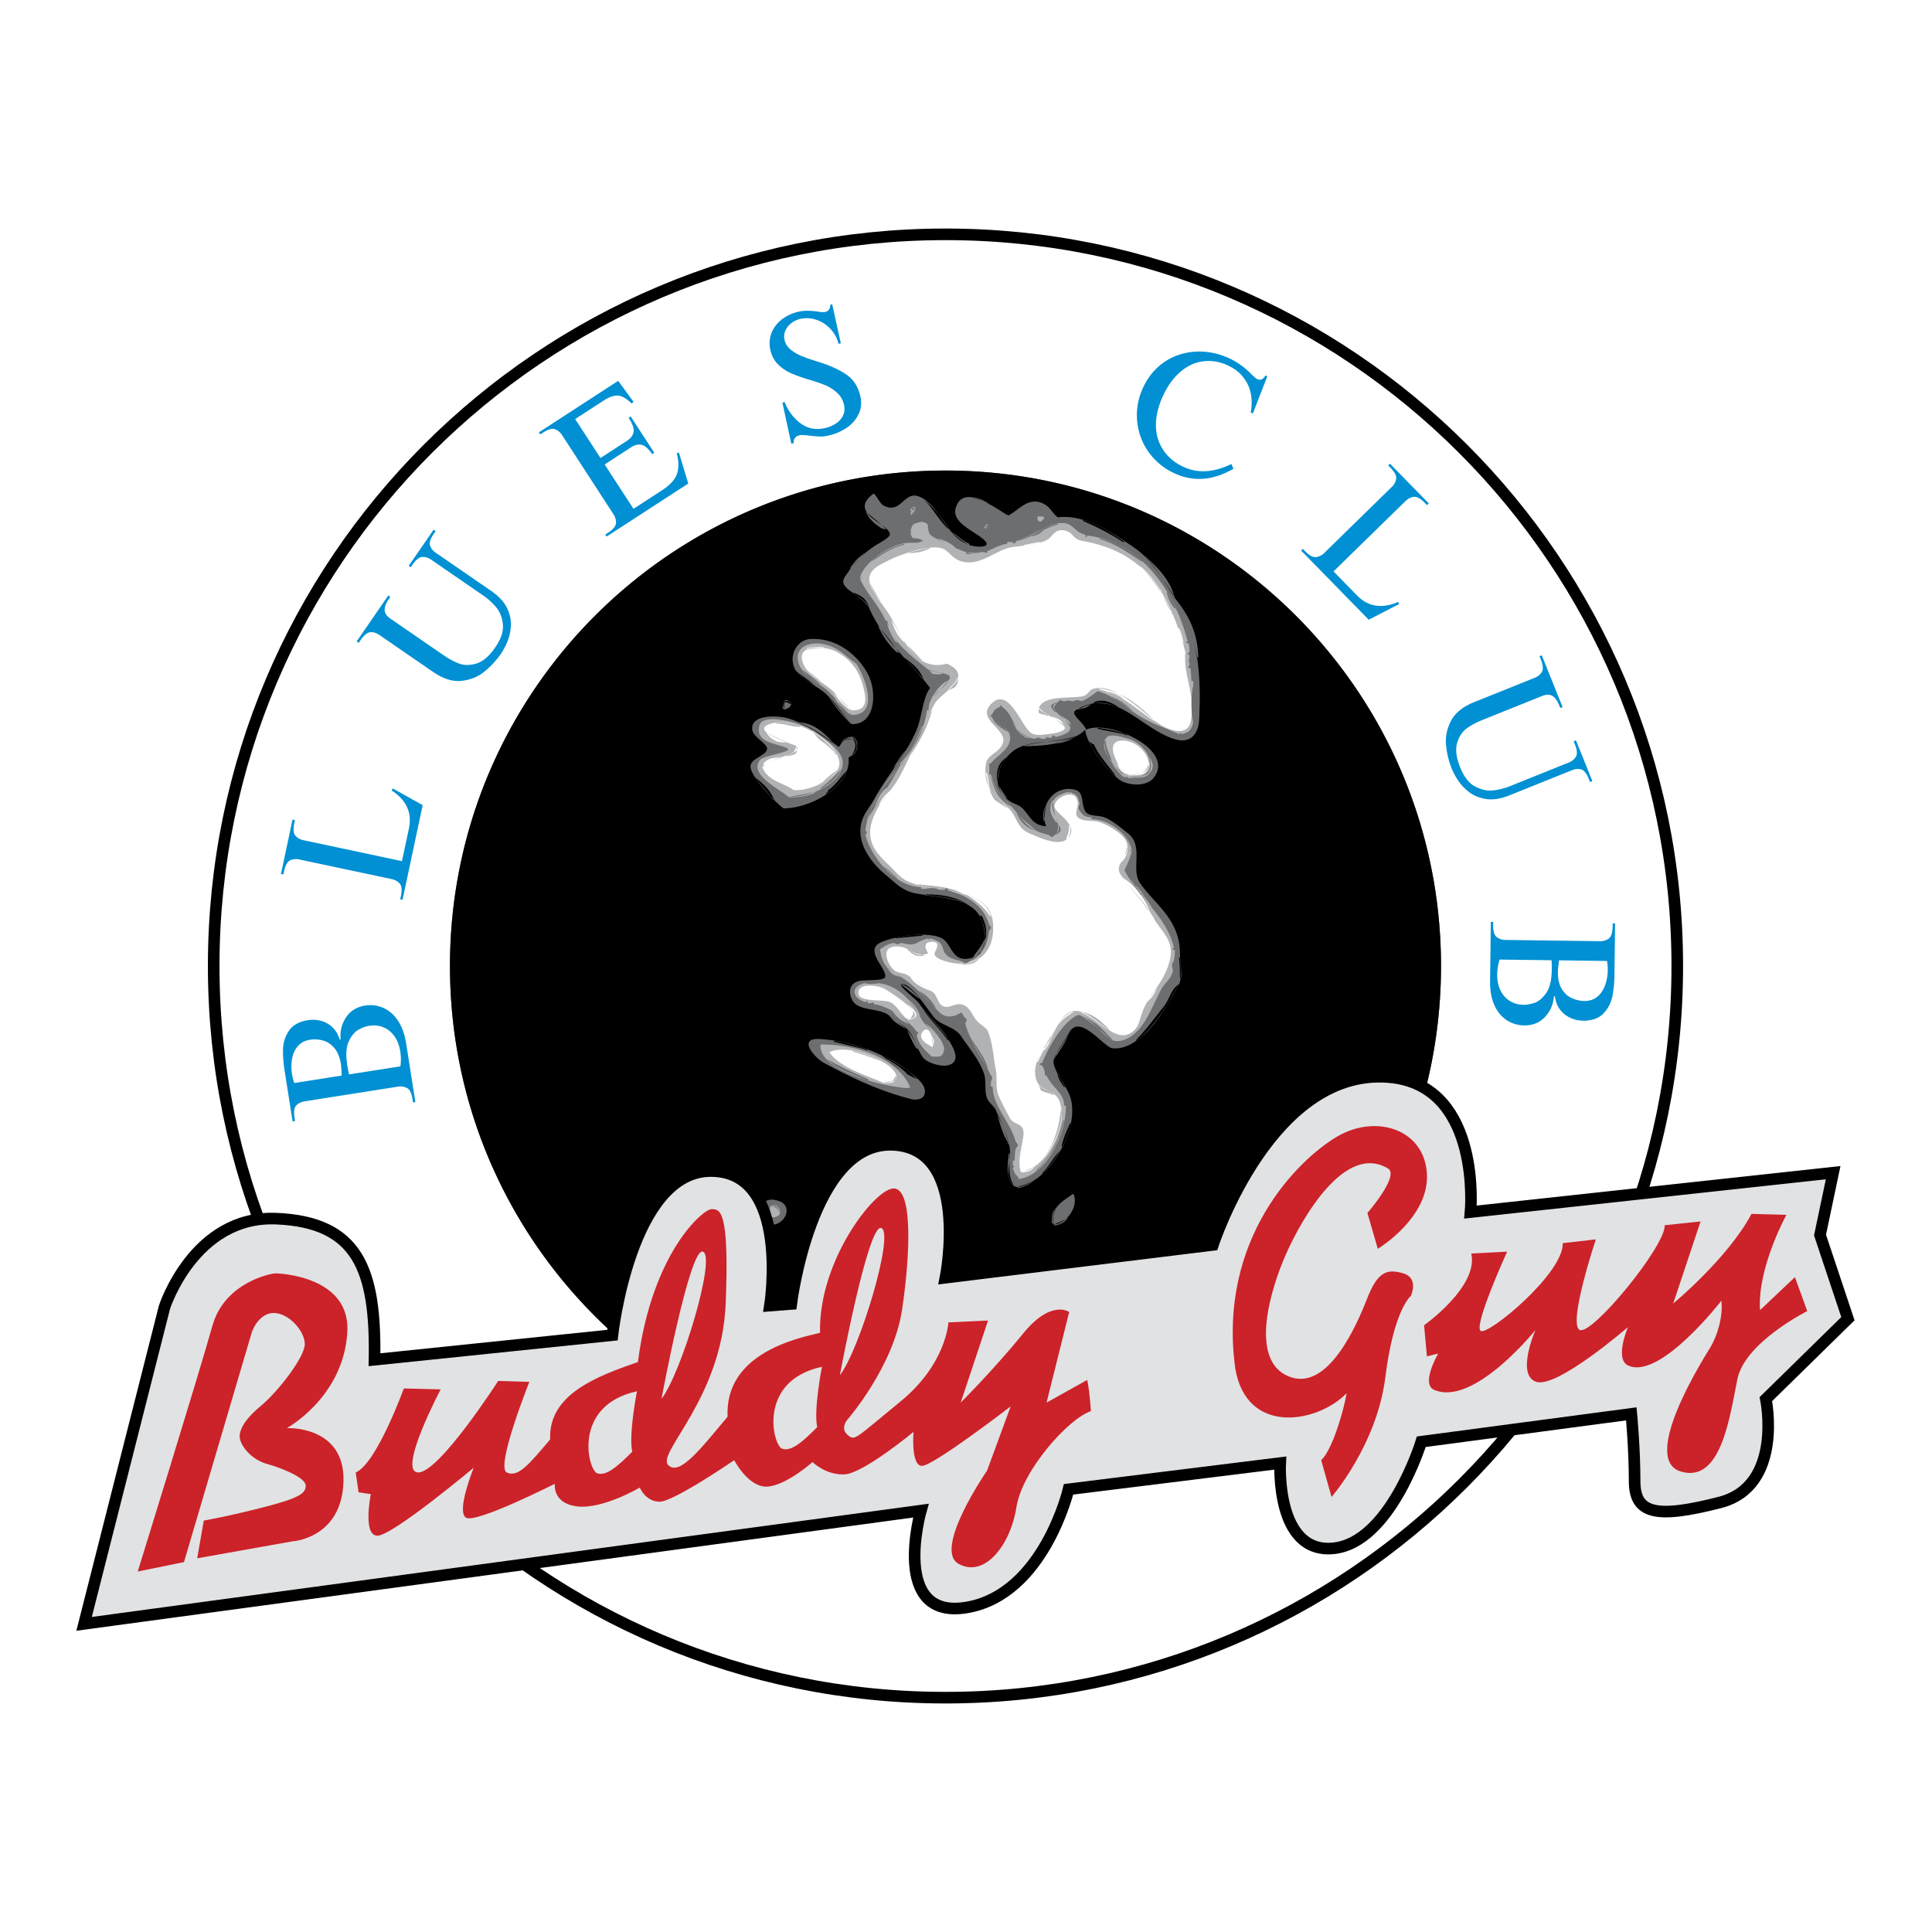 <svg xmlns="http://www.w3.org/2000/svg" width="2500" height="2500" viewBox="0 0 192.756 192.756"><g fill-rule="evenodd" clip-rule="evenodd"><path fill="#fff" d="M0 0h192.756v192.756H0V0z"/><path d="M21.321 96.379c0-40.316 32.687-72.999 73.01-72.999 40.324 0 73.011 32.682 73.011 72.999 0 40.314-32.688 72.998-73.011 72.998-40.323 0-73.01-32.684-73.01-72.998z" fill="#fff" stroke="#000" stroke-width="1.157" stroke-miterlimit="2.613"/><path d="M34.638 106.205c-.155-.992-.098-1.773.176-2.34.271-.562.598-.947.978-1.146.38-.203.722-.324 1.025-.373.534-.084 1.019-.031 1.459.156.438.189.802.49 1.089.898.287.416.475.906.564 1.479.085.527.089 1.027.02 1.51l-5.121.805a12.197 12.197 0 0 1-.19-.989zm-5.204 5.637l-.046-.295c-.097-.617-.039-1.035.174-1.256.214-.219.491-.359.833-.412l9.3-1.463c.339-.053.646-.008.917.141.273.143.457.525.553 1.141l.047.295.23-.037-.916-5.826c-.121-.766-.325-1.412-.61-1.939-.287-.527-.622-.939-1.007-1.232a3.177 3.177 0 0 0-2.465-.635c-.843.131-1.479.523-1.914 1.172-.432.646-.617 1.379-.548 2.201l-.099.016a2.636 2.636 0 0 0-.69-1.197 2.641 2.641 0 0 0-1.136-.656 3.05 3.05 0 0 0-1.32-.078c-.909.143-1.55.504-1.924 1.078a3.477 3.477 0 0 0-.577 1.846c-.013.652.04 1.346.155 2.084l.802 5.096.241-.044-.301-4.689a4.393 4.393 0 0 1 .02-1.588c.101-.498.301-.908.598-1.229.299-.322.686-.52 1.16-.596a3.03 3.03 0 0 1 1.317.074c.429.117.807.369 1.132.75.326.381.542.916.651 1.602.024.156.05.535.081 1.145l-4.735.742a5.595 5.595 0 0 1-.224-.9l.301 4.689zM40.103 85.916l.695-3.261c.332-1.564-.245-2.827-1.73-3.792l.124-.195 2.978 1.66-2.008 9.44-.233-.049.063-.291c.13-.611.093-1.035-.107-1.265a1.427 1.427 0 0 0-.811-.457l-9.203-1.955c-.34-.073-.647-.045-.924.086-.279.129-.482.501-.612 1.111l-.063.292-.238-.051 1.152-5.417.24.052-.062.295c-.129.602-.093 1.021.107 1.253.2.232.468.384.804.455l9.828 2.089zM35.586 63.993l3.155-4.58.204.137-.172.249c-.275.4-.406.755-.395 1.069.013.315.208.602.583.86l5.367 3.694c.483.333.978.594 1.484.784.507.188 1.083.188 1.728-.009.645-.195 1.269-.731 1.87-1.604.585-.85.838-1.622.759-2.324-.077-.701-.309-1.271-.695-1.715a6.492 6.492 0 0 0-1.227-1.115l-5.23-3.601a1.416 1.416 0 0 0-.883-.271c-.308.013-.637.275-.988.786l-.168.245-.202-.14 2.483-3.605.2.139-.167.247c-.348.505-.478.901-.388 1.182.091.285.285.531.584.735l5.511 3.795c.78.538 1.316 1.121 1.608 1.756.292.633.411 1.245.358 1.836a4.9 4.9 0 0 1-.377 1.56 7.145 7.145 0 0 1-.603 1.118 8.81 8.81 0 0 1-1.608 1.748c-.632.529-1.398.849-2.296.956-.899.109-1.861-.19-2.888-.899l-5.345-3.677c-.289-.2-.588-.291-.891-.273-.305.017-.634.283-.986.796l-.182.263-.203-.142zM61.675 37.999l1.538 2.093-.194.166c-.551-.531-1.028-.795-1.431-.792-.402.003-.853.166-1.348.489l-2.855 1.855 2.524 3.886 2.651-1.722c.349-.228.566-.505.646-.834.081-.329-.081-.814-.486-1.455l.206-.133 2.354 3.625-.206.132c-.384-.548-.742-.859-1.069-.93-.332-.071-.673.011-1.027.238l-2.652 1.724 2.876 4.425 2.855-1.854c.764-.495 1.252-1.022 1.465-1.582.212-.56.214-1.264 0-2.112l.216-.062.93 3.087-8.148 5.29-.13-.2.25-.164c.522-.339.795-.663.817-.97a1.439 1.439 0 0 0-.251-.893l-5.125-7.893a1.421 1.421 0 0 0-.713-.588c-.292-.105-.695.012-1.219.352l-.25.164-.133-.206 7.909-5.136zM83.027 30.357l.863 3.896-.228.05a3.339 3.339 0 0 0-.818-1.495 3.36 3.36 0 0 0-1.398-.903 2.966 2.966 0 0 0-1.586-.093 2.298 2.298 0 0 0-.894.418 1.905 1.905 0 0 0-.604.748 1.422 1.422 0 0 0-.091.927c.083.368.274.684.584.946.307.265.683.489 1.131.675.449.184.997.374 1.639.568 1.188.368 2.136.8 2.841 1.293.706.493 1.165 1.217 1.377 2.172.141.636.079 1.228-.182 1.768a3.427 3.427 0 0 1-1.195 1.357 5.132 5.132 0 0 1-1.794.765 3.67 3.67 0 0 1-.839.104 18.238 18.238 0 0 1-1.033-.081 4.783 4.783 0 0 0-.902-.069l-.277.061c-.31.135-.457.388-.443.757l-.228.051-.89-4.106.225-.051c.341.875.865 1.576 1.568 2.107s1.512.697 2.433.493c.408-.091.776-.24 1.1-.45.323-.21.564-.475.717-.796.156-.32.19-.677.104-1.071a2.264 2.264 0 0 0-.718-1.236 4.153 4.153 0 0 0-1.204-.753 17.827 17.827 0 0 0-1.587-.538 15.818 15.818 0 0 1-1.765-.628 4.283 4.283 0 0 1-1.301-.883c-.385-.377-.643-.856-.77-1.437a2.948 2.948 0 0 1-.002-1.341c.105-.425.292-.807.567-1.144.271-.337.604-.621.993-.849.39-.229.814-.392 1.275-.496.524-.115 1.18-.115 1.966.002.271.057.509.063.719.016a.535.535 0 0 0 .342-.255.75.75 0 0 0 .114-.458l.191-.041zM126.439 37.544l-1.432 3.693-.227-.064a5.042 5.042 0 0 0 .037-1.772 3.798 3.798 0 0 0-.727-1.697c-.393-.533-.951-.962-1.68-1.287a4.508 4.508 0 0 0-1.746-.402 4.136 4.136 0 0 0-1.75.349c-.57.249-1.109.645-1.615 1.187-.508.543-.947 1.226-1.312 2.047-.367.822-.582 1.604-.641 2.343-.059.738.021 1.411.238 2.015.217.604.547 1.129.986 1.576.438.449.961.806 1.562 1.075 1.42.637 2.996.531 4.723-.313l.207.475c-2.01 1.158-3.938 1.323-5.789.497a6.467 6.467 0 0 1-2.139-1.512 6.218 6.218 0 0 1-1.312-2.117 6.366 6.366 0 0 1-.391-2.429 6.491 6.491 0 0 1 .57-2.437c.389-.869.904-1.59 1.541-2.162a5.836 5.836 0 0 1 2.141-1.23 6.42 6.42 0 0 1 2.436-.289c.834.06 1.648.269 2.445.622a7.304 7.304 0 0 1 2.262 1.601c.297.293.504.464.623.517.314.142.582.019.805-.365l.185.079zM133.047 57.01l2.332 2.386c1.117 1.142 2.488 1.364 4.117.658l.092.213-3.031 1.564-6.75-6.905.172-.165.209.212c.434.444.807.648 1.111.608a1.41 1.41 0 0 0 .828-.417l6.729-6.577a1.43 1.43 0 0 0 .439-.817c.045-.305-.148-.679-.588-1.125l-.207-.211.174-.172 3.873 3.958-.176.174-.211-.217c-.432-.442-.801-.643-1.104-.604-.305.037-.578.178-.826.416l-7.183 7.021zM153.824 65.379l2.074 5.16-.227.091-.115-.278c-.18-.45-.404-.754-.672-.919-.27-.164-.615-.16-1.037.009l-6.047 2.431a7.069 7.069 0 0 0-1.471.804c-.439.319-.754.8-.947 1.445-.195.646-.094 1.461.303 2.445.385.958.889 1.597 1.516 1.916.627.324 1.232.447 1.814.37a6.563 6.563 0 0 0 1.609-.406l5.891-2.368c.318-.127.557-.323.715-.586s.121-.683-.111-1.257l-.111-.276.229-.091 1.633 4.062-.229.091-.109-.275c-.229-.569-.486-.895-.773-.979-.285-.081-.596-.055-.934.082l-6.209 2.496c-.879.354-1.662.475-2.35.369-.691-.106-1.268-.345-1.73-.716a4.85 4.85 0 0 1-1.092-1.177 7.155 7.155 0 0 1-.6-1.12 8.703 8.703 0 0 1-.566-2.307c-.094-.817.066-1.632.471-2.44.408-.81 1.188-1.447 2.344-1.91l6.021-2.42c.328-.134.566-.332.721-.594.152-.265.113-.683-.117-1.261l-.123-.297.229-.094zM154.82 96.812c-.016 1.004-.205 1.762-.566 2.275-.363.51-.75.832-1.158.969-.408.131-.766.197-1.072.195-.541-.008-1.012-.145-1.414-.402a2.53 2.53 0 0 1-.922-1.072c-.213-.453-.316-.969-.309-1.549a5.055 5.055 0 0 1 .236-1.491l5.184.066c.017.238.025.573.021 1.009zm6.076-4.682l-.004.297c-.008.625-.135 1.029-.383 1.21a1.43 1.43 0 0 1-.889.267l-9.414-.125a1.42 1.42 0 0 1-.881-.289c-.244-.188-.361-.594-.354-1.218l.004-.299-.234-.002-.076 5.896c-.01.775.08 1.447.275 2.018.191.566.455 1.027.783 1.381.332.354.693.615 1.094.781.4.168.809.254 1.23.26.854.012 1.545-.266 2.084-.83.535-.566.838-1.26.908-2.08h.1c.055.498.215.93.48 1.295.27.367.605.646 1.012.84s.834.293 1.287.301c.92.012 1.611-.236 2.078-.744a3.438 3.438 0 0 0 .877-1.717 11.72 11.72 0 0 0 .199-2.08l.066-5.158-.242-.004-.49 4.672a4.447 4.447 0 0 1-.291 1.566c-.182.471-.447.842-.793 1.109-.35.266-.762.396-1.244.391a3.089 3.089 0 0 1-1.285-.295c-.406-.189-.734-.498-.99-.93-.258-.434-.381-.996-.373-1.689.002-.156.041-.535.113-1.141l4.793.063c.049.337.072.644.07.925l.49-4.671z" fill="#0090d3"/><path d="M106.775 82.424c.064.649.023.923-.381 1.327.555-.452.581-.903.381-1.327zM111.891 85.919a3.47 3.47 0 0 0 .252-.44c-.086.147-.17.295-.252.44zM104.576 103.842l.033-.092c-.125.188-.25.381-.375.576.004.008.008.01.014.016.107-.172.217-.336.328-.5zM103.57 54.202c-.402.062-.729.147-1.146.208.394-.053.787-.118 1.146-.208zM103.654 70.681l.002-.079a.132.132 0 0 0-.002.079z" fill="#b0b2b4"/><path d="M68.672 138.637h51.32c14.256-8.674 23.777-24.354 23.777-42.258 0-27.3-22.135-49.432-49.439-49.432-27.302 0-49.437 22.131-49.437 49.432.001 17.904 9.524 33.584 23.779 42.258zm11.803-73.824l.073-.147a4.803 4.803 0 0 1 1.646-.091v.075c.495.072.964.214 1.277.381 1.342.723 2.233 1.813 2.651 3.469.305 1.235.491 2.376-1.098 2.376a5.128 5.128 0 0 1-.31-.223c.074.076.144.15.219.223a2.258 2.258 0 0 1-.184-.093c-.657-.437-1.113-.984-1.552-1.643.17.142.319.279.465.416a9.314 9.314 0 0 0-.465-.509c-.346-.346-.826-.675-1.305-1.016a7.273 7.273 0 0 0-.156-.077c-.057-.056-.116-.107-.172-.161-.534-.394-1.027-.814-1.29-1.302-.488-.904-.29-1.421.201-1.678zM79.18 78.822c-1.241-.826-2.468-.853-3.108-2.239.061-.152.2-.285.388-.408-.1.054-.194.115-.295.182v-.184c.509-.509.745-.529 1.736-.641v.031c.153-.053.307-.104.457-.154v-.057h.167c.03-.012.061-.022.091-.035.637-.275.645-.309.836-.88-.044-.045-.521-.205-1.095-.425v.061c-.31 0-.504-.028-.823-.093-.556-.237-.784-.447-1.095-.913a1.5 1.5 0 0 0 .103.058c-.456-.355-.491-.713.534-.97.091-.022.182-.042.276-.055v-.036c.109 0 .208.001.31.004.59-.036 1.237.067 1.882.269.116.03.238.06.365.091v.036c2.031.761 3.927 2.446 3.836 3.798-.012.185-.079.37-.185.55l-.001.004c-.668 1.145-2.975 2.147-4.379 2.006zm10.105 28.942c-.198.324-.402.279-1.247.279v-.086c-.028-.004-.061-.004-.09-.006-1.89-.807-4.095-1.438-5.207-2.967 1.736-.867 5.218.604 6.213 1.598.27.273.43.521.477.729h.069l-.052.127a.408.408 0 0 1-.163.326zm1.313-6.024v-.09h.18c.008-.008.01-.012.014-.018-.085.01-.178.018-.287.018-.704-.467-1.019-1.51-1.92-1.734-.736-.186-2.795.021-2.92-.73-.206-1.227 1.982-.857 2.556-.549.327.178 2.118 1.311 2.801 2.133-.104-.17-.287-.348-.518-.58.591.394 1.66 1.376.094 1.55zm2.464 2.651v-.029a.52.52 0 0 1-.045.119c-.053-.031-.087-.057-.137-.09-.208-.139-1.417-.701-.823-1.461.354-.453.681-.127.867.354.341.599.322.56.138 1.107zm25.756-32.51c-.273 1.54-1.824 1.091-2.832.548a6.599 6.599 0 0 1-.85-.576l.117.119a7.665 7.665 0 0 1-.182-.09c-1.029-.687-1.861-1.413-2.842-2.019.006.004.008.005.012.01-.055-.028-.127-.066-.186-.091a5.32 5.32 0 0 0-.441-.272 8.065 8.065 0 0 0-.373-.184 5.136 5.136 0 0 0-.828-.277v-.055a9.695 9.695 0 0 0-.729-.218v-.09a6.48 6.48 0 0 1 1.914.525c-.795-.432-1.604-.679-2.373-.525-.75.151-.51.715-1.461.822-1.6.176-3.576-.073-4.109 1.095.361.359.473.503 1.006.731v.061c.213.117.439.237.652.36-.15-.109-.305-.219-.471-.329.857.367 1.012.315 1.334.994a.48.48 0 0 1 .055.119c.023.053.049.107.072.164h-.088c-.105.228-.6.424-1.738.549-.562.063-1.092.156-1.553-.091-.947-.511-2.158-4.477-3.838-3.105-1.936 1.586 1.268 2.615 1.006 3.926-.221 1.118-1.6 1.205-1.736 2.283-.115.94.012 1.625.27 2.177a.41.41 0 0 0 .006-.074 9.84 9.84 0 0 1-.275-1.28c.168 0 .178.366.209.511.064.312.113.626.158.95-.023.002-.033-.004-.045-.006.105.204.229.388.365.559.178.203.35.388.521.563.354.334.73.639 1.078.985.832.834.799 1.947 2.008 2.464.695.3 2.844 1.377 3.742.639v-.182c.178-.354.275-.628.275-1.279h.035c-.438-.75-1.496-1.404-1.496-1.827 0-.861 1.727-1.687 2.193-.82.453.849-.463 1.518.271 2.008.482.319 1.447.178 2.012.364.746.248 1.756.847 2.283 1.372.424.426.543.816.508 1.188h.037c-.096.889-.262 1.083-.727 1.549-.172.368-.248.728-.002 1.095.191.289.396.56.607.825-.109-.152-.227-.297-.336-.459 1.195.796 2.057 1.901 2.65 3.29l-.068-.037c.184.273.361.552.527.857.51.95 1.836 2.029 1.641 3.562-.229 1.841-1.285 3.033-2.109 4.326.246-.346.502-.686.742-1.037-.281.74-.564 1.018-.992 1.445-.141.24-.27.488-.379.744-.432 1.008-.35 1.725-1.188 2.283-.748.5-1.508.225-2.273-.275-.061-.006-.061-.023-.193-.088-.895-.598-1.461-1.174-2.559-1.643v-.07c-.736-.229-1.469-.033-2.182 1.111.361-.516.713-.857 1.361-1.135v.094c-.633.42-1.133.738-1.551 1.367-.188.348-.453.738-.732 1.152a.25.25 0 0 1 .057-.027c.197-.287.396-.57.584-.85-.17.297-.334.566-.488.826.01-.002.018-.006.031-.006-.195.455-.379.969-.773 1.318-.082.074.002-.055.043-.131l.004-.012c-.227.402-.441.814-.645 1.289h-.09v-.09c-.154.457-.234.916-.184 1.369.051.469.193.785.383 1.02.561.465.891.621 1.535.9v.066c.186.139.346.314.457.568.123.287.197.598.236.914h.037c0 .098-.008.182-.014.275.105 1.957-1.16 4.287-2.598 5.35-.441.451-.482.576-1.406.678v-.092h.182c.031-.014.064-.025.094-.039a1.846 1.846 0 0 1-.367.039c-.312-1.238.127-2.391.273-3.562.176-1.42-.91-.969-1.371-1.826-.383-.713-.811-1.521-1.092-2.189-.342-.789-.121-1.773-.275-2.559-.266-1.318-.291-2.684-.822-3.924-.129-.295-.863-.719-1.096-1.006-.4-.486-.663-1.287-1.279-1.553-.841-.361-1.401.441-2.102.092-.55-.277-.56-1.174-1.095-1.461a6.833 6.833 0 0 1-.626-.383c.17.127.346.256.536.383-.055-.029-.129-.062-.184-.094-.867-.369-1.428-.635-1.917-1.367.145.08.272.162.4.242a6.616 6.616 0 0 0-.673-.424c-.433-.232-.932-.174-1.279-.461-.673-.545-1.534-2.484.364-2.373.354.021.626.109.858.218l-.035-.034c.683.39.816.529 1.673.63.153-.02.325-.06.52-.129-.132-.234-.471-.766-.093-1.051.153-.115.766-.145.913 0 .323.325-.272.966-.181 1.188.181.457 1.288.728 1.824.824.455.078.877.09 1.267.043.582-.149 1.045-.305 1.473-.592-.023.031-.047.051-.072.079.934-.647 1.439-1.834 1.35-3.368-.107-1.844-1.369-2.611-2.987-3.051.02.014.046.026.067.036a.446.446 0 0 1-.085-.042c-.802-.216-1.689-.354-2.563-.501a23.377 23.377 0 0 1-1.918-.37v-.026a6.886 6.886 0 0 1-1.002-.337c-.655-.279-1.255-.976-1.735-1.461-1.076-1.073-2.62-2.285-1.83-4.655.219-.652.514-1.19.839-1.681a4.43 4.43 0 0 1-.198.218l.091-.182c.283-.661.638-.916 1.098-1.37a6.608 6.608 0 0 0-.33.424c.437-.566.877-1.122 1.241-1.796.574-1.069 1.065-2.135 1.554-3.215.019-.041.039-.084.056-.127.393-.867.793-1.744 1.229-2.635.089-.198.18-.394.267-.596h.032c.109-.212.216-.426.334-.64.229-.431.836-.897 1.378-1.386a3.21 3.21 0 0 1 .083-.166c.372-.374.586-.548.82-1.096h.061c.109-.463-.146-.925-1.111-1.372-2.034.543-3.256-.642-4.188-2.113a3.144 3.144 0 0 0-.149-.077c-.597-.594-.946-1.223-1.186-2.192.355.626.666 1.172.998 1.706-.497-.865-.917-1.764-1.366-2.435-.212-.319-.52-.719-.826-1.144l-.085-.044a6.451 6.451 0 0 1-.36-.61c-.265-.422-.48-.843-.554-1.216-.261-1.304 1.181-1.795 1.918-2.19.384-.208 1.152-.523 2.009-.791v-.03h.099c.6-.185 1.239-.339 1.817-.414.061-.014.125-.029.184-.045v.022c.465-.046.879-.034 1.188.069.651.218.962.896 1.646 1.188 1.944.834 3.675-1.009 5.204-1.279.479-.085 1.041-.14 1.596-.212-.07.01-.145.02-.225.028v-.088h.182c.43-.109.879-.21 1.463-.275v.053c.271-.085.523-.188.729-.325.441-.295.748-1.182 1.826-.822.762.253.59.818 1.646 1.002 2.582.457 4.502 1.423 5.977 2.801a17.966 17.966 0 0 0-.404-.425c1.078.901 1.543 1.544 2.281 2.647l-.09-.045c.721 1.133 1.293 2.423 1.777 3.841-.014-.048-.031-.094-.043-.143.17 0 .246.367.295.505.131.359.203.737.252 1.14-.014 0-.021-.004-.031-.006.072.258.145.517.215.782-.246 2.32 1.022 4.115.547 6.804zm-6.304 5.387a1.182 1.182 0 0 1-.266-.187c.059.062.115.124.178.187a3.148 3.148 0 0 1-.184-.091c-.543-.362-.543-.44-.822-1.096.1.122.191.232.275.339-.664-.983-1.156-2.452.184-2.532 1.43-.083 2.727 1.284 2.725 2.31.004-.01.008-.018.01-.026h.094c-.291 1.17-.652 1.188-2.1 1.188v-.084c-.032-.004-.061-.004-.094-.008zM98.725 91.331c-.584-.875-1.314-1.422-2.193-2.008 1.322.495 1.873.93 2.377 2.1a6.309 6.309 0 0 1-.184-.092z" fill="#b0b2b4"/><path d="M104.223 104.346c-.158.254-.305.516-.438.779.139-.258.289-.512.447-.758-.002-.008-.005-.013-.009-.021zM79.453 74.438c.047.159.063.285.065.393.086-.119.08-.247-.065-.393zM102.197 116.861c.379-.08.762-.27 1.131-.547l.057-.053c-.348.231-.758.413-1.188.6zM104.479 114.98c-.027.057-.066.133-.092.186.773-1.162 1.475-2.299 1.539-4.201a2.755 2.755 0 0 0-.023-.275h-.053c-.19 1.712-.602 3.14-1.371 4.29zM103.84 108.771c.311.186.625.244 1.004.369.189.094.189.09.365.09v-.023c-.477-.357-1.123-.459-1.535-.967-.006-.008-.01-.01-.018-.016.061.19.1.307.184.547zM89.41 107.311c-.426.637-.2.531-1.188.641h-.184v.006c.626.053 1.039-.023 1.247-.193.05-.08.103-.188.162-.326a.601.601 0 0 0-.017-.127l-.02-.001zM85.116 104.938c.909.229 1.811.555 2.649.914.052.027.127.066.182.09-.785-.523-1.755-.824-2.832-1.094l.001.09zM103.475 105.76v.092c.084-.242.189-.486.311-.727a7.17 7.17 0 0 0-.311.635zM104.609 103.75c.047-.074.096-.145.143-.217a.446.446 0 0 0-.143.217zM104.205 104.299c.008.018.012.033.018.047.004-.004.008-.012.012-.02-.01-.008-.022-.017-.03-.027zM104.51 104.033c-.043.098-.191.291-.193.373-.027-.02-.047-.045-.068-.064a.132.132 0 0 0-.016.025c.041.104.033.164-.023.285.219-.385.447-.76.695-1.17a.256.256 0 0 0-.096.023c-.078.111-.156.223-.232.336-.02.067-.04.132-.067.192zM92.924 103.283l-.044-.08c.129.328.109.572.182 1.004v.154c.066-.265.006-.715-.138-1.078zM107.855 100.92v.023c.91.283 1.832 1.201 2.752 1.801a.895.895 0 0 0 .082.002c-.875-.873-1.377-1.463-2.834-1.826zM105.484 102.381c.061-.117.127-.225.189-.326-.035.045-.064.094-.102.143l-.087.183zM91.023 100.77c.157.262.125.504-.23.863.637-.076.589-.426.23-.863zM114.434 100.004c.004-.004.01-.004.014-.012.078-.137.164-.271.25-.408-.059.08-.117.158-.174.242-.028.051-.063.127-.09.178zM92.344 98.529c-.376-.273-.728-.553-1.166-.836.374.266.743.557 1.166.836zM95.984 96.172v.092c.979-.107 1.243-.067 1.754-.651-.395.275-.866.45-1.401.513-.056.017-.109.031-.169.047l-.184-.001zM92.148 95.349v-.091c-.021-.001-.039-.005-.061-.008-.734.094-1.064-.321-1.639-.596.306.303.52.503.97.695.336 0 .393.084.73 0zM114.639 90.839c-.703-1.04-1.514-1.875-2.246-2.794.689.93 1.477 1.752 2.131 2.738.035.018.074.039.115.056zM91.601 88.29a19.68 19.68 0 0 0 1.918.396c.844.135 1.695.261 2.465.452a.83.83 0 0 0 .099.049c.004.006.013.006.019.006-1.107-.695-2.837-.782-4.5-.966l-.001.063zM112.143 85.479c.16-.291.301-.588.334-.903h-.051c-.104.4-.174.657-.283.903zM111.879 85.944c-.029.057-.068.129-.094.185l.002-.003c.031-.07.068-.137.104-.206l-.012.024zM106.762 82.291h-.057c.025.044.047.089.07.133-.004-.044-.007-.087-.013-.133zM99.271 79.826c.387.254.73.487 1.098.731l.182.091c-.346-.348-.662-.651-.984-.985a5.065 5.065 0 0 1-.521-.563c-.107-.117-.211-.24-.32-.371.124.436.295.786.545 1.097zM87.872 80.155c.241-.283.429-.582.661-.909-.225.295-.451.594-.661.909zM98.68 78.541l-.053-.101c-.004.059 0 .088.053.101zM81.828 78.092v.091c.758-.325 1.172-.694 1.732-1.366l.001-.004c-.549.368-1.089.816-1.552 1.278l-.181.001zM114.604 76.199c-.383.895-.516 1.069-1.814 1.069h-.182v.008c1.437.117 1.996-.406 1.996-1.077zM112.248 77.082c-.191-.21-.357-.417-.553-.661.186.269.379.503.553.661zM77.901 75.563c-.534.182-1.082.373-1.441.612.422-.243.849-.402 1.441-.549v-.063z" fill="#b0b2b4"/><path d="M79.518 74.831c-.131.178-.477.334-.901.487l-.077.035h-.015c-.056.018-.112.036-.167.057v.032c.8-.088 1.163-.166 1.16-.611zM90.778 75.441c.905-1.356 1.738-2.744 2.192-4.564h-.059c-.102.198-.203.398-.299.596-.4.891-.818 1.751-1.229 2.635l-.056.127c-.156.337-.31.677-.457 1.024-.028.055-.063.13-.092.182zM83.289 75.078c0 .182.013.185.182.182a7.339 7.339 0 0 0-2.373-2.192c.163.145.293.299.421.471.19.257.479.41.733.612.358.284.7.598 1.037.927zM76.542 73.125c.415.323 1.173.643 1.815.887v-.032c-.715-.305-1.158-.484-1.815-.855zM106.213 72.701h.004a.231.231 0 0 0 .016-.164 4.104 4.104 0 0 1-.055-.119c-.135-.212-.475-.44-.863-.665.316.232.604.471.898.766v.182zM78.997 72.429c.348.07.576.09.913.09v-.054c-.121-.047-.245-.087-.365-.127a8.297 8.297 0 0 0-1.882-.269 3.498 3.498 0 0 0-.31.032v.055c.713.079 1.086.136 1.644.273zM115.137 71.853c-.969-.962-2.111-2.015-3.537-2.643 1.279.692 2.527 1.867 3.537 2.643zM103.654 70.681c-.02.505-.199.442.641.652.191.095.191.091.367.091v-.031c-.51-.274-.957-.526-1.008-.712zM83.663 69.557c.335.393.592.738 1.052 1.097-.349-.367-.667-.727-1.052-1.097zM110.414 68.994a8.552 8.552 0 0 1 1.816.87c-.471-.465-1.055-.713-1.816-.905v.035zM95.62 67.589h-.033c-.099.422-.507.849-.963 1.261a.105.105 0 0 0-.008.018c.722-.311.895-.313 1.004-1.279zM80.459 66.767c.354.355.739.681 1.105 1.027.107.081.216.161.328.238a.083.083 0 0 1 .026.014c-.482-.485-.849-.768-1.459-1.279zM90.505 64.393c.357.538.834 1.105 1.37 1.461.055.028.127.062.182.091-.529-.529-.895-1.002-1.552-1.552zM82.193 64.666v-.016c-.622-.089-1.283-.065-1.718.163-.005.012-.012.024-.016.037.574-.144 1.067-.257 1.734-.184zM118.055 64.296c-.15-.51-.305-1.01-.473-1.496.127.445.285.873.412 1.318 0 .109-.027.166.061.178zM89.951 63.541c.107.188.22.378.338.563.01.002.022.01.034.014-.129-.194-.25-.384-.372-.577zM116.9 61.105c0 .123-.045.184.09.184-.293-.663-.648-1.288-1.004-1.92.262.607.551 1.179.914 1.736zM86.76 58.091c.196.462.358.84.554 1.216.14.218.292.44.445.654.036.016.068.034.097.046-.4-.596-.695-1.217-1.096-1.916zM115.805 58.959a11.155 11.155 0 0 0-1.787-2.178 15.956 15.956 0 0 1 1.693 2.132c.029.016.06.03.094.046zM92.787 54.712v-.069a4.2 4.2 0 0 0-.184.023c-.58.143-1.207.28-1.732.414h-.084c-.035.008-.065.021-.099.03v.061c1.018 0 1.476-.19 2.099-.459zM103.84 54.165v-.038a3.544 3.544 0 0 1-.27.075 4.65 4.65 0 0 1 .27-.037zM102.42 54.41h.002-.002z" fill="#b0b2b4"/><path d="M105.299 81.493c.064.2.139.402.232.616l.029.057c-.064-.216-.164-.445-.261-.673zM98.355 52.405a3.167 3.167 0 0 0-.225.208c.021-.021.115-.105.211-.182a.108.108 0 0 1 .014-.026zM91.269 50.609c-.024-.028-.057-.03-.099-.002a.116.116 0 0 1 .064.004c.011-.002.023-.002.035-.002zM91.623 101.125c.038.064.077.129.111.195.002-.012.004-.021.004-.035-.039-.055-.077-.105-.115-.16zM97.947 55.08a2.84 2.84 0 0 1-.783.184c.244.002.492-.058.783-.184zM113.871 89.305l.578.691a19.75 19.75 0 0 0-.533-.706c-.014.015-.021.022-.045.015zM113.455 88.702c-.029-.039-.059-.081-.094-.12-.006.008-.012.015-.021.011a.311.311 0 0 1-.09-.073c.068.093.139.184.213.276-.022-.038-.016-.066-.008-.094zM113.451 88.546c-.016-.034-.027-.041-.039-.034l.047.053c-.004-.006-.004-.011-.008-.019zM113.861 89.246c0-.012.006-.012.012-.014-.082-.102-.16-.205-.242-.31a.048.048 0 0 1-.055-.006c-.029-.022-.049-.043-.066-.057l.238.297v-.019c.035.044.07.077.113.109z" fill="#6d6e70"/><path d="M68.672 138.637h51.32c14.256-8.674 23.777-24.354 23.777-42.258 0-27.3-22.135-49.432-49.439-49.432-27.302 0-49.437 22.131-49.437 49.432.001 17.904 9.524 33.584 23.779 42.258zm34.849-87.119c.947 0 .734.178.273.548-.378-.191-.273-.156-.273-.548zm-5.093.791c.053-.051.088-.055.098-.024.029-.011.041.002.043.024 0 0 .002.001.002.005-.004.083-.17.518-.232.446-.01.011-.014.021-.023.037l.02-.042a.35.35 0 0 1-.02-.129c-.029.024-.059.053-.092.078.01-.034.023-.062.033-.09h-.125c.229-.227.288-.324.296-.305zm-7.603-1.157a1.09 1.09 0 0 1 .042-.091h-.042c.026-.042.055-.08.079-.115.012-.032.024-.059.036-.087a2.258 2.258 0 0 0-.115.109v-.182l.2-.081c.004-.004.01-.008.01-.014.059-.125.136-.2.247-.086l.001.004c.014.002.024.016.031.03.032.014.042.05.032.107a.214.214 0 0 1-.022.112.673.673 0 0 1-.093.166 2.1 2.1 0 0 1-.315.4v-.143l-.091.053c.008-.068.018-.125.028-.183l-.028.001zm-8.494 13.15c1.439.36 2.063 1.225 3.104 1.915.757 1.14 2.435 5.116-.458 5.116a4.29 4.29 0 0 1-.345-.257c.054.053.109.107.163.164-.054-.024-.127-.063-.183-.091-.483-.483-.979-.871-1.369-1.461.115.097.22.189.32.283-.353-.415-.698-.831-1.143-1.194-.204-.168-.465-.354-.748-.558-.039-.01-.06-.03-.166-.083-.451-.299-.816-.695-1.277-1.004a.584.584 0 0 0-.006-.091c-.2-.21-.362-.426-.453-.641-.764-1.789.988-2.492 2.561-2.098zm-4.477 56.616h-.044c.043.279-.176.547-.96.547-.008-.029-.012-.059-.021-.088h-.07v-.184h-.091v-.186c.026-.107.057-.201.091-.289.021-.271.131-.396.272-.43.261-.211.574-.043.822.537h-.042l.043.093zm3.016-41.654c-.624.208-1.31.279-2.034.287-.176.001-.188-.055-.089-.079a2.29 2.29 0 0 1-.162-.012c-.691-.689-3.955-2.168-2.74-3.651.374-.461 3.506-.798 2.65-1.188-1.02-.462-3.133-.497-2.741-2.191.352-1.522 4.786-.06 5.25.456.042-.081.05-.01.092-.091.849.774 2.812 1.865 2.969 3.105.166 1.332-1.188 2.494-2.767 3.11l.026-.004c.003.165-.319.214-.454.258zm9.039 29.234c-.867-.096-2.132-.346-3.405-.732a.468.468 0 0 1-.18-.055c-2.334-.738-4.624-1.934-4.45-3.504 3.955 0 7.759 1.514 8.951 4.291-.361.074-.482.074-.916 0zm3.015-3.102c-.643-.643-1.198-1.051-1.463-2.102.19-.283.252-.229-.088-.455-.352-.529-1.055-1.172-1.859-1.689.479.324.812.641 1.218 1.047a3.02 3.02 0 0 1-.18-.09c-.685-.293-1.15-.682-1.54-1.26-.619-.342-1.266-.592-1.841-.658 0-.133-.041-.168-.044-.186a1.267 1.267 0 0 1-.504.094c-.08-.16-.042-.209-.137-.271-.008.012-.047.047-.047.178-1.366-.338-1.7-1.535-.182-1.914.422.107.952.107 1.37 0 1.265.141 2.225.791 2.98 1.631a.572.572 0 0 1-.056-.08c.647.547 1.063 1.027 1.277 1.828h-.01c.035.061.067.121.101.182.299.553.738.887 1.16 1.252-.265-.268-.529-.531-.794-.795.75.43.871.781 1.368 1.277-.04-.02-.088-.043-.134-.068.292.318.545.699.687 1.258-.107.726-.162.933-1.282.821zm26.123-36.986c-.234.932-.234 2.724 0 3.655-.203.814-.371.982-1.189 1.186-.117-.238-.064-.238-.182 0-1.576-.674-2.98-1.135-4.293-2.01-.154-.103-.309-.21-.461-.319-.029-.014-.061-.032-.088-.044-.652-.437-1.127-.939-1.918-1.279v-.052a6.11 6.11 0 0 0-1.414-.588c-.527.385-.885.699-1.6 1.006-.369-.148-.457-.146-.82 0-.256 0-.422-.057-.504-.091a1.28 1.28 0 0 1-.502.091c-.346-.174-.256-.201-.545.092-.037.013-.062.028-.094.045v.044c-.336.42-.361.38-.145.806.23.263.607.538.928.814a8.104 8.104 0 0 0-.326-.34c.596.398.93.473.896 1.028a.457.457 0 0 1 .016.248l-.002.004c-.066.293-.463.572-1.459.82-.285-.189-.227-.251-.455.091-.256 0-.422-.061-.504-.091-.006.014-.045.05-.045.182h-.457c-.311-.157-.34-.151-.639 0a3.185 3.185 0 0 1-.641-.137v.046c-.172 0-.172.004-.363-.091-.613-.41-.885-.754-1.188-1.461.135.234.264.431.4.604-.451-.702-.641-1.586-1.498-2.158-.119-.236-.062-.236-.182 0-.553.277-.547.271-.82.822-.242.117-.242.064 0 .182.082.196.209.352.359.485.236.182.463.33.68.481.223.142.43.285.568.462.012.013.023.021.035.033h-.018a.783.783 0 0 1 .109.184c.539 1.402-1.316 2.247-1.828 3.013-.133 0-.168.038-.182.046.041.234.041.768 0 1.004.014.008.049.044.182.044.016.066.033.121.051.182h.043c.232.939.596 1.552 1.062 2.109.346.36.746.693 1.219 1.271.158.192.299.37.432.538.482.499 1.016.896 1.523 1.344.068.059.072.083.047.095.357.184.795.346 1.377.491.408.305.246.293.641 0 .061-.042.111-.087.156-.129l.025-.055c.133-.331.162-.576.094-1.004-.057-.028-.133-.062-.186-.091-.473-.707-.752-1.196-.365-2.101h.092v.022c.174-.374.617-.701 1.551-.934 0 .132.039.168.047.18.008-.012.047-.048.047-.18.75.319.785.305 1.004 1.186-.18.449-.191.444.092.82.332.417.408.462 1.096.55 0 .133.037.167.045.184.996 0 2.074.507 2.869 1.277-.031-.031-.055-.061-.082-.093.65.549.977 1.026 1.188 1.829-.014 0-.021-.004-.029-.006.008.032.02.062.029.097-.135 0-.172.038-.184.044.012.006.049.047.184.047-.182.715-.465 1.297-.73 1.871.254.549.576 1.057.932 1.545.014-.008.029-.014.041-.022a21.01 21.01 0 0 1-.154-.202.66.66 0 0 1-.088-.087c.021.014.041.033.062.048-.146-.196-.289-.39-.43-.598.223.265.436.517.637.76.348.289.646.631.881 1.017.086.138-.047-.068-.074-.053l-.008.004c.316.406.629.821.941 1.288l-.1-.048c.967 1.167 1.879 2.414 2.291 4.067-.174.173-.26.157.092.272 0 .412-.016.622-.092 1.004-.238.399-.248.542-.092 1.004-.248 1-.766 1.135-1.188 1.918-.82 1.525-1.449 3.418-2.74 4.475-.375.305-1.146.793-1.918.639a1.264 1.264 0 0 1-.262-.092c-.064-.008-.064-.025-.193-.09l-.057-.053c-.387-.26-.795-.686-1.223-1.102-.41-.332-.836-.65-1.279-.945v-.047c-.029-.016-.059-.033-.092-.045-.455-.271-.457-.271-.914 0-1.396.93-2.506 2.957-3.195 4.564-.164.084-.211.043-.273.139.062.092.109.057.273.137.234.389.275.584.275.959.012.008.051.045.18.045.508 1.182 1.736 1.713 1.736 2.967.016.008.049.047.182.047 0 3.008-2.021 7.002-4.748 7.307v-.184c-.34-.338-.361-.355-.547-.912.215-.219.215-.059 0-.275v-.457c.131 0 .166-.037.182-.045 0-.277.027-.707.09-1.143.311-.41.311-.32 0-.729-.461-1.84-2.281-3.553-2.281-5.434-.016-.008-.051-.047-.184-.047v-.457c.18-.449.191-.443-.092-.822-.068-.156-.143-.309-.215-.463-.07-.01-.066-.049-.061-.127-.051-.102-.102-.195-.152-.293a21.682 21.682 0 0 1-1.58-2.861l.018.031a7.543 7.543 0 0 1-.477-1.309c.2-.393.228-.32-.089-.639-.133-.199-.186-.35-.322-.455-.606.438-1.517.625-2.146 0a29.481 29.481 0 0 1-.53-.543c-.005-.002-.014-.006-.016-.01-.109-.107-.212-.219-.319-.332-.709-.734-1.397-1.441-2.242-2.133-.469-.379-.923-.623-1.333-.877.194.145.388.279.602.424a5.1 5.1 0 0 0-.18-.092c-.768-.191-.91-.451-1.279-1.006a.56.56 0 0 0 .056.049c-.348-.385-.601-.91-.698-1.783.523-.35.584-.442 1.37-.641.348.174.384.174.73 0 1.647.413 1.312-.099 2.74-.456 0 .133.041.169.046.184.008-.014.047-.05.047-.184 1.137.285 1.173.507 1.463 1.37.424.638.877.699 1.731.914.455.274.368.274.825 0 1.182-.505 1.752-1.521 1.918-3.013.303-.406.295-.247 0-.64-.453-1.81-2.219-2.928-4.02-3.379-.228-.342-.171-.279-.454-.091h-.458c-.447-.19-.835-.225-1.371-.091h-.457c0-.132-.038-.17-.044-.185-.853 0-1.705-.349-2.484-.896l-.028-.017c-.008-.007-.016-.011-.026-.021-1.442-1.043-2.613-2.771-2.989-4.268.192-.285.192-.172 0-.458.052-.467.147-.912.274-1.334v-.126c.065-.15.132-.296.2-.445a9.912 9.912 0 0 1 .918-1.772 13.187 13.187 0 0 1 1.809-2.431l.293-.374h-.024v-.184c.976-.976 1.611-2.384 2.195-3.744h.091c-.55 1.278-1.116 2.265-1.779 3.295 1.037-1.398 1.928-2.904 2.145-4.847.131 0 .168-.039.18-.046 0-.55.166-.946.404-1.269-.042.042-.085.082-.129.127l.093-.182c.429-.644.881-1.315 1.643-1.643-.307.368-.587.671-.864.956.384-.329.762-.655.955-1.14.118-.292-.252-.42-.729-.518v.062c-.369.072-.527.081-1.005 0a1.898 1.898 0 0 0-.457-.455c-1.076-.879-2.504-1.918-3.347-3.175.107.178.216.354.332.524a5.115 5.115 0 0 1-.182-.089c-.426-.639-.695-1.132-.913-2.011.088.237.185.461.284.673a3.344 3.344 0 0 1-.194-.72c-.014-.006-.048-.046-.182-.046-.679-1.579-1.917-2.702-2.558-4.201.131 0 .168-.037.184-.044-.016-.006-.053-.046-.184-.046.145-.58.62-1.205 1.247-1.762l.033-.062c.071-.048.135-.093.206-.14 1-.814 2.297-1.449 3.266-1.506.788-.046 1.039.073 1.552-.226a8.91 8.91 0 0 0-.597-.23c-.499 0-.473.083-.683-.547.131 0 .167-.039.184-.046-.016-.007-.052-.045-.184-.045.21-.834.254-.794 1.095-1.004.991.141.475.427.823 1.186.115.252 1.424.917 2.473 1.374l-.006-.004a11.276 11.276 0 0 1-1.738-.913c.863.216 1.37.467 1.896.984.446.19.832.337 1.026.388.524.104 1.034.12 1.554 0 .256 0 .424.057.504.091.006-.014.047-.053.047-.184.75-.324 1.305-.631 1.961-.73.008-.016.047-.051.047-.184h.457c.283.19.227.251.455-.093.031-.006.061-.016.094-.024v-.064h.182c.906-.388 1.635-.82 2.471-1.178.807-.388 1.598-.661 2.277-.467.74.212.844.851 1.828 1.097.082.162.041.211.137.273.006-.013.047-.051.047-.184a9.334 9.334 0 0 1 3.076.899 8.113 8.113 0 0 1 1.807 1.134c1.25.976 2.297 2.235 3.139 3.631h.016c.02.048.043.095.066.143a18.14 18.14 0 0 1 1.941 4.789c-.131 0-.17.039-.182.042.061.097.109.059.273.137.076.313.094.479.094.825-.227.22-.227.141 0 .363 0 .257-.061.423-.094.503.033.081.094.247.094.5-.178.176-.262.158.09.275.062.509.09.915.09 1.234.014.004.049.044.184.044.003.155.003.307.003.459zm-4.109 8.403c-.453.679-.576.703-1.645.82v-.046a5.74 5.74 0 0 1-.732.046v-.084a20.38 20.38 0 0 0-.09-.006 1.382 1.382 0 0 1-.229-.138c.047.045.088.091.137.138-.176 0-.176.004-.363-.093-.396-.39-.686-.701-1.006-1.184.082.069.154.133.232.198a6.16 6.16 0 0 1-.404-.513c-.035-.019-.072-.034-.102-.051-.051-.117-.1-.218-.145-.323-.332-.556-.527-1.129-.398-1.599-.002-.058-.006-.115-.006-.179h.072c.031-.063.062-.126.109-.183.432-.525 1.762-.018 2.191.091.822.204 1.598.905 1.992 1.65.512.657.557 1.162.305 1.53.027-.027.054-.048.082-.074z" fill="#6d6e70"/><path d="M77.763 120.826c-.291-.434-.56-.602-.751-.412.174-.117.453.055.751.504h.047a.417.417 0 0 0-.024-.092h-.023zM76.858 120.691a2.322 2.322 0 0 0-.084.385c.014.09.032.191.056.301h.021a2.11 2.11 0 0 1 .007-.686zM76.858 120.691a.729.729 0 0 1 .154-.277c-.071.047-.124.137-.154.277z" fill="#6d6e70"/><path d="M76.765 121.002c.028-.363.129-.607.273-.715-.002.002-.003.002-.006.002-.101.086-.193.229-.272.43-.007.082-.005.177.005.283zM76.765 121.002a3.857 3.857 0 0 0-.006.191c.004-.041.008-.078.014-.117l-.008-.074zM77.038 120.287c.269-.051.645.234.748.539h.026c-.257-.541-.56-.699-.774-.539zM103.338 116.9c.1-.098.195-.199.289-.299-.096.102-.189.202-.289.299zM105.668 113.43c.182-.48.348-1.021.5-1.643h-.092c-.523 2.105-1.346 3.629-2.645 4.93.996-.998 1.57-1.846 2.188-3.287h.049zM103.873 116.34c-.018.018-.033.037-.053.057.02-.02.035-.04.053-.057z" fill="#6d6e70"/><path d="M105.59 113.703c.039-.09.08-.178.123-.273h-.045a4.09 4.09 0 0 1-.107.273h.029zM103.678 116.549l-.051.053c.066-.068.129-.135.193-.205-.021.025-.047.051-.068.076-.025.023-.049.05-.074.076zM103.873 116.34c.699-.762 1.289-1.568 1.746-2.637h-.029c-.148.326-.301.625-.455.902a8.836 8.836 0 0 1-1.262 1.735z" fill="#6d6e70"/><path d="M103.752 116.473a9.596 9.596 0 0 0 1.383-1.867c.154-.281.295-.578.426-.902h-.029c-.566 1.32-1.186 2.098-2.1 3.014a4.017 4.017 0 0 0-.094.184c.117-.117.23-.234.34-.352.025-.027.049-.054.074-.077zM86.623 107.678c-1.495-.641-2.693-1.199-4.108-2.01 1.037 1.039 2.253 1.371 3.743 2.01l.066.033c.061.02.122.037.18.055.032.002.066.002.119.002v-.09zM96.78 103.416c.445.955 1.041 1.848 1.562 2.83.051.08.102.164.156.244 0 .021-.002.033-.004.049.02.043.039.084.061.127.012.002.016.006.033.006-.348-1.254-1.16-2.158-1.808-3.256zM108.178 101.469v.045c.443.215.871.594 1.279.992.428.35.834.717 1.223 1.102.086.057.17.102.25.143a.836.836 0 0 0 .08.002c-.924-.925-1.502-1.712-2.832-2.284zM93.519 103.316a5.895 5.895 0 0 0-.439-.414c.132.131.261.264.392.393.014.008.032.014.047.021zM89.012 100.848c.169.096.337.197.501.303a7.503 7.503 0 0 0-.514-.32l.013.017zM91.818 101.469c-.028-.051-.054-.1-.085-.148-.003.095-.02.142.085.148zM90.608 99.721c.332.473.68.936 1.015 1.404a8.99 8.99 0 0 0-1.015-1.404zM91.645 98.822c.425.42.825.871 1.237 1.307.111.115.222.229.335.342.051.027.118.061.166.084-.497-.743-.849-1.227-1.738-1.733zM89.307 97.119a17.819 17.819 0 0 1-.8-.625c.228.252.503.442.8.625zM114.754 90.417c.025.014.057.028.084.045a56.57 56.57 0 0 0-.389-.467c.1.139.207.277.305.422zM113.25 88.52l-.121-.164-.02.006c.039.041.09.106.141.158zM113.748 89.229c.068.046.102.069.123.075-.039-.048-.082-.097-.123-.148v.073zM113.51 88.859l-.047-.063c.01.019.023.039.047.063zM113.412 88.512c-.07-.087-.143-.171-.215-.257a2.599 2.599 0 0 0-.207-.162c.008.013.018.024.025.039.107.079.234.146.154.202.064.085.129.166.191.249.021-.021.036-.063.052-.071zM113.455 88.702c.061.073.117.149.176.22.035-.01.066-.05.104-.01.076.087.115.212.152.317-.006.002-.008.002-.014.002l.043.058c.018-.016.037-.038.078-.064-.174-.22-.352-.438-.535-.661a.197.197 0 0 1-.004.138zM88.084 86.401c.402.403.847.762 1.253 1.164a.673.673 0 0 1 .055.038c.051.026.107.054.154.075-.494-.491-.856-.871-1.462-1.277zM112.898 84.752c-.182-.641-.574-1.238-1.076-1.729.436.481.754.98 1.012 1.554 0 .108-.029.167.064.175zM105.561 82.166c.117.38.125.726-.148 1.002a2.254 2.254 0 0 0-.066.129c.598-.4.579-.487.214-1.131zM102.973 82.748c.059.034.221.081.266.059-.68-.354-1.061-.8-1.57-1.438-.082-.087-.17-.172-.25-.265.327.748.794 1.304 1.554 1.644zM105.299 81.493a4.976 4.976 0 0 1-.227-1.554c-.217.475 0 1.02.227 1.554zM88.133 79.22c-.325.505-.639.941-.962 1.429.026-.055.064-.129.091-.184.35-.816.582-1.452 1.279-1.915l-.115.193c.428-.701.853-1.42 1.303-2.204-.063.061-.12.129-.18.192-.631.796-1.27 1.584-1.809 2.431-.335.566-.641 1.16-.918 1.772-.074.188-.141.38-.2.571v.057c.541-.809 1.03-1.57 1.511-2.342zM88.426 78.743l-.293.477c.097-.15.193-.309.293-.477zM100.689 80.373c.053.028.129.065.182.091-.314-.312-.6-.601-.854-.905-.447-.463-.801-.974-1.105-2.109h-.051c.373 1.485.735 2.194 1.828 2.923zM81.3 79.01c-.794.196-1.595.349-2.441.451a.528.528 0 0 0-.111.012c.78.046 1.699-.128 2.552-.463zM83.976 76.72c-.642.639-1.246 1.317-2.012 1.829a30.73 30.73 0 0 1-.091.18c.955-.633 1.464-.894 2.103-2.009zM113.293 77.563v-.021h.184c.402-.101.684-.188.928-.323.561-.422.521-1.162.148-1.862-.025-.032-.043-.064-.074-.096.629 1.462.168 2.28-1.734 2.28h-.184v.006c.271.026.515.028.732.016z" fill="#6d6e70"/><path d="M113.293 77.563v.024c.711-.091 1.301-.317 1.564-.699a2.277 2.277 0 0 1-.453.332c-.244.185-.611.311-1.111.343zM112.242 77.405a20.232 20.232 0 0 0-1-.941c.356.414.727.752 1 .941zM90.325 75.724a35.32 35.32 0 0 1-.483.633h.067c.145-.217.281-.425.416-.633zM110.277 73.799h-.018a.989.989 0 0 0-.066.179c.023.748.189 1.138.398 1.599.076.125.158.25.246.374.027.012.055.028.078.04-.227-.921-.511-1.059-.638-2.192zM101.455 72.669c.25.386.582.713 1.15.901v-.044c-.507-.218-.845-.473-1.15-.857zM100.322 72.885c.164.081.129.091.258.091l-.018-.033a4.952 4.952 0 0 0-.568-.462c-.232-.146-.477-.293-.68-.481a5.231 5.231 0 0 1-.27-.21c.352.53.757.748 1.278 1.095zM106.717 72.885c.025-.055.061-.124.088-.18 0-.002.002-.002.002-.002l-.035-.083a4.228 4.228 0 0 1-.055.265zM106.791 72.453c-.078-.227-.305-.457-.57-.688.215.241.381.481.551.855.007-.058.015-.115.019-.167zM83.564 69.972c.325.385.656.768 1.069 1.104-.356-.369-.664-.726-1.069-1.104zM105.162 70.965c.057.031.127.067.184.094-.021-.039-.033-.071-.053-.108-.283-.313-.35-.604.145-.85v-.045c-.747.32-.657.336-.276.909zM110.916 69.507v.039c.73.404 1.355.905 2.006 1.376l.096.044c-.627-.625-1.209-1.078-2.102-1.459zM93.795 68.82c-.265.227-.531.457-.742.742.257-.257.502-.493.742-.742zM80.138 66.861c.053.05.077.099.087.181.396.418.952.825 1.449 1.178a.411.411 0 0 0 .109.008c-.515-.515-1.002-.832-1.645-1.367zM92.561 66.77c.268.218.929.289 1.461.393v-.03c-.615-.069-.912-.16-1.461-.363zM89.214 63.594a9.933 9.933 0 0 1-.479-.902c.121.313.285.612.479.902zM117.129 60.649l.182.091c-.23-.539-.523-1.004-.754-1.5-.029-.046-.055-.095-.082-.143h-.076c.177.715.39 1.041.73 1.552zM109.732 53.801c1.449.362 2.971 1.431 4.107 2.188.055.03.129.066.184.093a8.424 8.424 0 0 0-.688-.616 10.236 10.236 0 0 0-1.807-1.134 10.33 10.33 0 0 0-1.797-.624l.001.093zM90.184 54.349v-.091c-1.241.309-2.013.822-2.898 1.413a6.045 6.045 0 0 0-.239.202 3.24 3.24 0 0 0-.059.117c.989-.657 1.886-1.314 3.196-1.641zM97.164 55.264c-.243-.002-.481-.062-.771-.184v.18c.27.026.524.029.771.004zM95.368 54.692l-.152-.067.176.087c-.009-.007-.017-.012-.024-.02zM102.879 53.482v-.048h.109c.854-.402 1.615-.863 2.543-1.093v-.093c-.51.127-.951.291-1.367.467-.904.437-1.832 1.01-2.652 1.242v.024a7.313 7.313 0 0 0 1.367-.499z" fill="#6d6e70"/><path d="M102.879 53.527c.703-.176.756-.205 1.279-.639-.393.194-.756.376-1.096.546h-.074a1.723 1.723 0 0 1-.109.048v.045zM98.406 52.524l.018-.157c-.027.02-.053.04-.082.064a1.258 1.258 0 0 0-.086.182h.059v.012c.037-.037.068-.066.091-.101zM98.428 52.345c.004-.02.006-.031 0-.036a.539.539 0 0 0-.072.097.813.813 0 0 1 .072-.061zM98.424 52.367a.502.502 0 0 1 .102-.062v-.02a.52.52 0 0 0-.098.061c0 .005 0 .012-.004.021z" fill="#6d6e70"/><path d="M98.525 52.304c0 .044-.031.121-.119.22l-.002.089-.07.142c.002.001.002.004.002.004.156-.237.234-.394.232-.45-.004-.014-.019-.014-.043-.005zM90.939 51.04c-.01.007-.014.012-.024.021h-.043a1.029 1.029 0 0 0-.02.091h.062c.007-.022.014-.063.025-.112zM91.087 50.684a.304.304 0 0 1 .083-.077c-.043.004-.089.032-.136.084 0 .005 0 .01-.002.013.019-.006.037-.015.055-.02zM91.089 51.116c-.085.066-.164.113-.174.127v.038c.041-.024.081-.048.113-.073.023-.03.041-.062.061-.092zM90.883 51.023c.028-.059.056-.109.082-.155-.022.024-.04.05-.062.079l-.02.076zM91.186 50.977c.002-.002.002-.004.002-.008a.252.252 0 0 0 .006-.02c-.028.049-.065.105-.105.168l.006-.004c.034-.049.065-.094.091-.136zM90.939 51.04c.085-.089.156-.15.207-.196a4.315 4.315 0 0 0-.188.102.87.87 0 0 0-.019.094zM91.229 50.649a.15.15 0 0 1 .046-.014c-.012-.01-.024-.016-.04-.024a.447.447 0 0 0-.077.049.191.191 0 0 1 .071-.011zM91.269 50.609a.07.07 0 0 1 .014.024l.018.002c-.008-.008-.01-.019-.018-.026-.004-.002-.012 0-.014 0zM91.028 51.209a.168.168 0 0 0-.02.035c.008-.015.015-.024.024-.037l-.004.002z" fill="#6d6e70"/><path d="M90.883 51.023c-.004.013-.011.024-.017.038h.006l.011-.038zM91.324 50.674a.303.303 0 0 1-.004.064.137.137 0 0 1 0 .057c.005.001.009.006.012.012.006-.024.013-.04.015-.06a.23.23 0 0 0-.023-.073zM91.324 50.674c0-.014-.006-.024-.01-.035l-.013-.004c.009.014.014.026.023.039zM91.288 50.653l-.004-.02-.008.002c.003.006.006.014.012.018z" fill="#6d6e70"/><path d="M91.288 50.653a.468.468 0 0 1 0 .113c.014-.004.016.006.012.024.002 0 .01-.006.01-.006a.171.171 0 0 0 .01-.046.204.204 0 0 0-.032-.085zM91.095 51.112a.819.819 0 0 0-.062.095.99.99 0 0 0 .105-.084c.004-.015.005-.031.011-.055-.018.016-.035.032-.054.044zM90.997 50.809c.018-.014.03-.027.046-.041a.828.828 0 0 1 .115-.108c-.02.005-.044.016-.071.024a.908.908 0 0 0-.09.125zM91.033 50.704l-.006.001a.744.744 0 0 0-.087.153c.018-.016.035-.029.053-.046a.728.728 0 0 1 .04-.108zM91.182 50.811l-.036.032c.032-.014.064-.034.089-.042l.006-.019c-.016.009-.034.017-.059.029zM90.958 50.945l.003-.002c-.019.01-.028.018-.045.026l.042-.024zM90.992 50.813l-.002.002.007-.006-.005.004zM90.99 50.817a.185.185 0 0 0-.024.051c.005-.01.013-.019.019-.027l.005-.024z" fill="#6d6e70"/><path d="M91.229 50.649a.762.762 0 0 0-.187.119l-.058.073c-.01.035-.016.069-.024.102.09-.055.165-.099.222-.131.026-.02.048-.034.061-.044.025-.077.025-.115-.014-.119zM91.282 50.939l-.008.011-.003-.001.008-.012zM91.235 50.801c-.01.042-.026.091-.041.147.044-.073.069-.121.081-.153-.014.001-.024.001-.04.006z" fill="#6d6e70"/><path d="M91.332 50.807a.728.728 0 0 1-.038.096l-.014.036a.3.3 0 0 0 .044-.08c.008-.024.011-.04.008-.052zM91.283 50.792c-.004.017-.006.037-.014.055.019-.026.024-.046.03-.056l-.016.001zM91.199 51.053c-.01.017-.019.036-.031.055l.063-.083.041-.075a.577.577 0 0 1-.073.103z" fill="#6d6e70"/><path d="M91.312 50.785a.778.778 0 0 1-.077.202c.016-.014.028-.03.042-.046l.017-.038a.327.327 0 0 0 .026-.107c-.005-.004-.005-.009-.008-.011zM91.207 51.021c-.01.02-.018.039-.028.057l.021-.024c.014-.022.028-.042.036-.066l-.029.033zM91.207 51.021c.026-.061.05-.121.062-.174a1.495 1.495 0 0 1-.083.129c-.019.039-.028.069-.037.091.018-.016.039-.03.058-.046zM91.178 51.078a.235.235 0 0 0-.04.045c-.013.046-.023.066-.13.121-.03.055-.067.129-.093.181.083-.099.149-.181.208-.256l.055-.091zM91.279 50.767c0 .004 0 .016-.004.028.002-.002.004-.002.008-.002l.004-.026c.001 0-.004-.004-.008 0z" fill="#6d6e70"/><path d="M91.243 50.767l-.002.016a.085.085 0 0 1 .039-.016c-.005-.011-.017-.011-.037 0zM91.123 51.168a1.47 1.47 0 0 1-.208.256c.105-.105.188-.214.252-.317a.44.44 0 0 1-.044.061z" fill="#6d6e70"/><path d="M100.131 79.4c-.025-.029-.051-.055-.072-.085.025.03.046.056.072.085zM104.439 74.002c-.746.071-1.492.148-2.162.348h.1c.627-.156 1.34-.252 2.062-.348zM97.459 95.317c-.016.008-.031.021-.051.03a.311.311 0 0 0 .051-.03zM119.125 64.063a12.39 12.39 0 0 0-.604-1.916c.239.607.44 1.244.604 1.916zM98.256 93.85c-.1.386-.199.702-.35.996.192-.288.303-.63.35-.996z"/><path d="M68.238 138.365h47.657c1.012 0 2.057-.023 3.105-.049v-.045h1.575c13.932-8.742 23.195-24.234 23.195-41.893 0-27.3-22.135-49.432-49.439-49.432-27.302 0-49.437 22.131-49.437 49.432 0 17.722 9.331 33.261 23.344 41.987zm12.587-74.608c2.768-.163 4.806 1.713 5.752 3.471.913 1.697.839 5.021-1.552 5.021-.054-.027-.129-.063-.181-.092a16.758 16.758 0 0 1-2.193-2.648c.831.996 1.53 1.896 2.375 2.74-1.041-1.04-1.977-2.654-3.197-3.47-.147-.099-.352-.23-.584-.384-.05-.024-.104-.048-.146-.073a9.025 9.025 0 0 1-.632-.465c-.542-.398-1.044-.83-1.194-1.18-.624-1.45.366-2.85 1.552-2.92zm-1.828 6.575c-.039-.022-.077-.045-.112-.062.028.173-.117.375-.62.521-.053-.028-.128-.065-.18-.093 0-.2.016-.364.048-.493a.327.327 0 0 1 .051-.155c.148-.331.448-.262.813.282zm-4.112 6.026c.148-.735 1.583-.976 1.646-1.644.045-.487-1.332-1.167-1.461-1.825-.329-1.639 2.568-1.547 3.654-1.188.402.135.759.272 1.093.412v-.045c1.62.178 2.469 1.184 3.371 2.087.167.122.333.246.511.375.104-.169.204-.313.306-.432-.026.024-.051.042-.075.069.044-.066.091-.119.135-.176-.044.029-.091.053-.135.085a2.42 2.42 0 0 1 .315-.317 2.123 2.123 0 0 0-.225.133c.191-.162.366-.267.526-.333.022-.01.04-.014.064-.021a.697.697 0 0 1 .113-.04l.046-.004a.674.674 0 0 1 .164-.014v-.045l.068.053c.233.039.391.21.465.453.124.198.15.4.089.626-.031.181-.111.36-.247.532-.034.052-.062.105-.103.164.018-.032.036-.07.056-.111a1.55 1.55 0 0 1-.329.293l.04-.083a2.077 2.077 0 0 1-.315.221c.325 2.763-3.662 5.067-6.485 5.067-.182-.121-.532-.432-.934-.833-.055-.024-.115-.056-.164-.081-.081-.123-.174-.24-.267-.36-.974-1.035-2.044-2.399-1.922-3.018zm1.827 45.843c-.816-.816-1.164-3.096 1.005-2.373 1.473.488.633 2.535-1.005 2.373zm14.339-12.51c-3.327-.832-6.137-2.189-8.857-3.654-.834-.449-2.747-2.514-.366-2.373 1.475.088 2.975.416 4.381.906.12.031.243.066.368.098v.037c.596.223 1.174.473 1.724.75a9.427 9.427 0 0 1 2.175 1.305c.487.355.93.725 1.307 1.104.745.747.773 1.978-.732 1.827zm-.546-6.943c.537.646.78 1.186 1.095 1.92-.055-.027-.129-.066-.182-.09-.349-.519-.66-1.234-.913-1.83zm16.073 18.721c-.463.559-.646.643-1.369.822l.062-.121c-.053.012-.104.025-.152.031-.012-.037-.014-.066-.021-.1l-.162-.084c0-.957.092-1.186.537-1.631.422-.529 1.072-.902 1.609-1.291.387.771.008 1.855-.738 2.523.074-.044.148-.091.234-.149zm13.063-49.677c-.076 1.445-.867 2.483-2.559 1.919-1.957-.652-3.635-2.291-5.43-3.107-.096-.002-.082-.014-.232-.091-.607-.258-1.264-.354-2.145-.362-.525.054-1.078.226-1.656.545h.146c.354-.176.602-.315 1.098-.456-.484.403-.643.392-1.279.549v-.071c-.092.05-.182.102-.275.162-.58.37.777 1.156 1.051 1.916.863-.396 2.396-.19 3.828.374l.326.083v.055c2.148.941 3.918 2.671 2.559 4.33-.6.732-2.029.786-3.016.366-.238-.103-.531-.321-.85-.608l-.061-.031c-.764-.763-1.541-1.658-2.105-2.661-.438-.723-.746-1.416-.771-1.907a2.606 2.606 0 0 1-.779.582c.031-.012.064-.02.094-.033-.744.422-1.143.714-2.1.823v-.033c-.967.219-2.041.306-3.289.306v-.065c-.438.14-.844.331-1.188.612a4.263 4.263 0 0 0-.562.562c.006-.004.01-.01.014-.014-.594.713-.795 1.224-.912 2.285h-.025c0 .467.135.929.432 1.352-.133-.208-.223-.44-.312-.804.295.521.543.861.818 1.277-.049-.024-.113-.057-.168-.083.133.125.273.244.441.358.459.307.908.357 1.279.729.814.814.969 1.695 2.375 1.782a2.522 2.522 0 0 1-.203-.729c-.029.196-.07.36-.07.044-.059-.557-.012-.974.242-1.404.383-.997 1.318-1.768 2.59-1.61 1.289.162.84 1.083 1.277 2.102.299.696 1.34.442 2.01.729.807.347 1.711 1.099 2.375 1.644 1.479 1.21.236 3.554 1.096 4.839 1.449 2.174 4.02 3.596 4.02 7.124 0 .127.01.288.02.47.002.009.002.024.002.036.014.146.023.303.035.468.053.491.115 1.052.033 1.524-.012.064-.027.074-.043.057-.029.18-.074.334-.139.457a36.43 36.43 0 0 1-1.148 2.002c-.82 1.373-1.717 2.635-2.947 3.52-.805.617-1.676.982-2.572.873-.832-.105-3.242-3.508-4.293-1.555-.285.531-.916 1.391-1.285 2.109.4-.611.809-1.256 1.193-1.836-.367.855-.877 1.545-1.369 2.285v-.062c-.09.242-.135.453-.09.609.1.369.244.697.404 1.004h.049c.07.166.143.316.213.459.486.811 1.037 1.541 1.16 2.645.064.58.021 1.199-.105 1.828h.014a3.25 3.25 0 0 1-.057.199 8.928 8.928 0 0 1-.508 1.549 20.61 20.61 0 0 1-.258.625h-.037c-.676 1.322-1.639 2.508-2.695 3.248-.559.451-.928.66-1.744.861.02-.033.039-.076.061-.117-.051.01-.1.023-.15.027a3.282 3.282 0 0 1-.275-.207c.057.07.115.137.184.207-.055-.029-.127-.062-.184-.092-.816-.818-.707-1.84-.545-3.287h.088c0 .258-.006.5-.01.73.045-.385.07-.805.01-1.279-.066-.551-.342-1.314-.646-2.062.205.555.4 1.115.559 1.697-.139 0-.094-.059-.094-.182-.498-.816-.756-1.709-1.004-2.648.021 0 .045.004.062.014-.09-.199-.172-.393-.244-.562-.211-.482-.742-.754-.914-1.277-.246-.736-.045-1.68-.275-2.375-.461-1.381-1.505-2.576-2.283-3.742-.661-.992-2.017-1.037-2.738-1.918-.508-.621-2.286-3.418-3.2-3.289.862.371 1.231.865 1.827 1.461-.052-.027-.127-.061-.182-.09-.59-.395-1.037-.875-1.646-1.279v-.092c-.473.07 1.467 1.514 1.736 1.918.879 1.32 2.29 2.402 3.015 3.744.259.48.938 1.514.457 2.1-.68.83-2.646.084-3.015-.363-.636-.775-.924-2.203-1.643-2.924-.291-.291-.657-.508-1.013-.734.325.229.625.439.921.734a3.944 3.944 0 0 1-.184-.092c-.622-.416-1.047-.562-1.461-1.186-.828-.828-2.997-.477-3.653-1.463-.475-.709-.479-1.695.456-2.008.649-.217 2.646.02 2.74-.457.172-.854-2.206-2.681-.365-3.469a8.298 8.298 0 0 1 1.392-.425c.021-.016.07-.03.146-.032.154-.032.312-.063.469-.091.135-.022.271-.044.406-.064.095-.012.189-.026.285-.034l.156-.019a10.44 10.44 0 0 1 1.238-.064c.007-.002.013-.002.019-.002v.002c.758.008 1.451.111 1.917.364.979.527.976 2.362 2.741 2.01.138-.028.259-.066.376-.113.025-.053.057-.114.08-.162.346-.519.721-.893 1.004-1.553h.086c.008-.059.01-.119.012-.182h-.006v-.183c-.109-.981-.221-1.564-.639-2.194.014.017.027.026.037.039a2.417 2.417 0 0 0-.494-.584 4.867 4.867 0 0 0-.851-.56c-1.162-.492-2.449-.641-3.991-.811v-.038a35.47 35.47 0 0 1-.912-.144c-1.402-.247-2.11-1.085-3.015-1.827-1.069-.875-2.463-2.42-2.559-4.201-.084-1.613.827-2.368 1.371-3.38.656-1.212 1.459-2.323 2.235-3.457-.102.124-.203.24-.315.354l.091-.184c.394-.589.693-1.143 1.178-1.632a15.29 15.29 0 0 0 1.015-1.928c.572-1.335.619-3.212 1.368-4.247-.224-.31-.459-.604-.695-.896-.042-.02-.089-.042-.125-.062-.433-.645-.996-1.157-1.461-1.742a64.819 64.819 0 0 1-1.134-1.261c.104.148.208.292.311.447-.155 0-.103-.007-.272-.091-.766-.764-1.366-1.572-1.826-2.649.084.103.163.198.246.297a12.743 12.743 0 0 1-1.161-2.124c-.018-.044-.046-.085-.07-.125-.039-.023-.081-.042-.113-.059-.317-.475-.704-.705-1.093-1.03-.818-.543-1.611-1.032-1.1-1.8.258-.39.503-.729.751-1.042-.093.103-.19.208-.294.312.028-.057.063-.129.093-.184.46-.693.864-1.093 1.551-1.552a6.66 6.66 0 0 0-.683.658 9.773 9.773 0 0 1 1.595-1.297c.267-.178 1.435-.78 1.463-1.098.028-.321-.352-.638-.824-.981.153.139.305.281.458.437-.202 0-.238-.021-.456-.093-.664-.442-1.213-.853-1.553-1.644l.116.095c-.391-.538-.387-1.16.661-1.922.337.31.637 1.017.959 1.188 1.736.936 2.023-1.395 3.47-.914.865.29 1.477 1.019 2.057 1.832.37.464.709.949 1.049 1.458-.004-.004-.012-.006-.016-.008.513.654 1.095 1.232 1.867 1.531-.024-.014-.053-.032-.117-.065a8.417 8.417 0 0 1-1.461-1.186c.608.404 1.037.889 1.736 1.186v.093a.53.53 0 0 1-.095-.006c.28.101.584.168.915.186.584.036 1.098-.071.822-.455-.668-.938-3.468-1.782-3.013-3.377.298-1.039 1.009-1.229 1.827-1.045v-.051c.773.194 1.082.384 1.541.691.805.449 1.529.971 1.885 1.133 1.045-.482 2.105-2.127 3.789-1.003.426.285.723.885 1.145 1.188 1.248-.149 2.484.16 3.635.657.057.022.111.047.166.073.135.061.268.124.4.186.016.01.031.017.049.024 1.174.582 2.236 1.314 3.1 1.892.525.35.965.709 1.352 1.083-.027-.026-.049-.055-.072-.081 1.395 1.186 2.529 2.392 3.014 4.111-.014 0-.02-.004-.031-.006.041.062.08.125.121.186 1.395 1.725 2.219 3.455 2.283 5.848a.352.352 0 0 1-.123-.014c.272 1.803.335 3.852.212 6.22z"/><path d="M115.91 57.632c.369.562.738 1.164 1.168 1.822a.908.908 0 0 0 .004-.08 72.528 72.528 0 0 0-1.172-1.742zM118.488 62.063c-.062-.149-.123-.297-.191-.444.068.147.129.295.191.444zM120.553 138.285l-1.553.031v.049h1.426l.127-.08zM105.271 122.17c.4-.08.768-.281 1.072-.551-.326.195-.572.289-1.043.49a.427.427 0 0 0-.029.061zM105.484 120.375l-.012.012c-.344.43-.533.971-.375 1.715.006.002.012.006.021.008-.091-.796-.014-1.071.366-1.735zM101.648 118.365c-.012.02-.021.043-.033.064.566-.098 1.137-.359 1.684-.744.057-.045.113-.092.176-.141-.584.388-.993.614-1.827.821zM100.723 115.809c-.117 1.002-.357 1.738.467 2.441-.522-.658-.495-1.395-.467-2.441zM104.021 116.996c-.029.055-.064.129-.09.182.719-.719 1.246-1.359 1.824-2.373-.653.654-1.079 1.539-1.734 2.191zM105.939 114.254v.184h.055c.104-.203.203-.412.295-.625.191-.486.359-.982.508-1.549.018-.066.029-.133.043-.199h-.078c-.321.742-.619 1.374-.823 2.189zM99.609 111.348c.15.35.318.73.477 1.119-.092-.244-.18-.488-.279-.727-.049-.115-.077-.338-.198-.392zM106.123 108.412c.055.029.127.064.182.092a7.84 7.84 0 0 1-.52-.912 7.823 7.823 0 0 1-.262-.459h-.039c.145.586.36.861.639 1.279zM88.656 105.816c-.055-.049-.111-.096-.162-.145.853.488 1.417.869 2.011 1.461l-.17-.084c.321.207.649.395.99.541.055.029.129.062.182.092a12.37 12.37 0 0 0-1.032-.922 15.12 15.12 0 0 0-2.175-1.305c-.115-.049-.232-.104-.353-.146.239.157.475.331.709.508z"/><path d="M90.323 107.041c.002.004.01.006.012.008-.578-.373-1.128-.816-1.679-1.232.493.453 1.117.863 1.667 1.224zM105.209 105.52c.047-.123.107-.254.176-.387-.061.09-.117.18-.176.266v.121zM83.198 103.938c1.057.264 2.078.494 3.013.73.192.096.192.092.366.092v-.055c-.124-.047-.245-.094-.368-.135-.988-.271-1.854-.598-3.011-.725v.093zM94.522 103.754l.184.092c-.806-1.205-1.677-2.027-2.649-3.195.77 1.152 1.7 1.954 2.465 3.103zM116.078 100.465c-.879 1.078-1.674 2.223-2.648 3.199-.027.053-.066.127-.092.182.068-.047.133-.094.197-.141 1.152-.883 2.172-2.277 2.947-3.52.389-.652.766-1.33 1.148-2.002-.866.577-.911 1.501-1.552 2.282zM89.493 101.924a10.165 10.165 0 0 1-.724-.543c.21.211.465.379.724.543zM117.631 95.536c.064.651.092 1.324.092 2.009 0 .051.021.154.047.182.074-.455.045-1.049.01-1.581-.01-.099-.021-.204-.029-.296-.006-.053 0-.116-.006-.172l-.002-.036c-.009-.062-.038-.106-.112-.106zM97.408 95.348a1.72 1.72 0 0 1-.316.168c-.002.005-.008.014-.008.02.127-.065.223-.128.324-.188zM97.459 95.317c.076-.046.158-.095.262-.146.072-.108.133-.215.186-.325a1.7 1.7 0 0 1-.448.471zM98.268 93.8h-.006c-.002.018-.006.032-.006.05.002-.018.008-.032.012-.05zM89.475 93.6c.717-.075 1.443-.138 2.162-.21.134-.016.421.016.421-.135h-.019c-.428.004-.84.024-1.238.064a6.668 6.668 0 0 0-.156.019c-.097.008-.19.022-.285.034-.137.021-.271.044-.406.064-.149.028-.306.057-.455.091h-.014l-.146.032c-.036.027.004.055.136.041zM97.992 91.426c-.162-.082-.17-.002-.326-.146a4.15 4.15 0 0 1 .607 2.338h.084c.11-.974-.06-1.483-.365-2.192zM96.531 90.239c-1.054-.703-2.362-1.006-4.201-1.006v.055c1.663.232 2.874.275 3.991.849.009.004.021.008.027.012.056.026.131.064.183.09zM104.387 80.289a.269.269 0 0 0-.031.055c-.166.43-.229.9-.172 1.36.018-.107.029-.223.033-.281.023-.397.092-.771.17-1.134zM75.344 77.546c.435.657.995 1.221 1.466 1.831.147.156.291.303.43.44l.02.013c-.452-1.059-1.018-1.536-1.916-2.284zM100.275 79.555c.008.002.012.008.016.008-.055-.054-.109-.106-.16-.163.045.05.09.1.144.155zM99.953 79.173c.033.046.068.093.105.141-.038-.046-.068-.096-.105-.141zM84.477 76.906c-.619.618-1.087 1.425-1.827 1.919-.095.187.002.182-.182.272-.028.055-.066.129-.09.182.923-.612 1.628-1.276 2.099-2.373zM99.455 77.637v.185h.066c-.002-.807.377-1.627.924-2.271-.742.494-.99 1.068-.99 2.086zM109.139 74.257c-.262-.085-.18-.085-.457-.273.104.247.229.485.359.719.598.99 1.439 2.031 2.166 2.691l.121.059c-.705-1.054-1.67-1.98-2.189-3.196zM90.404 74.817c-.303.498-.624.984-.953 1.463.35-.425.634-.903.963-1.474l-.01.011zM85.372 74.883c.122-.369.118-.697.01-.927a.516.516 0 0 0-.358-.21c.376.18.459.826 0 1.517l-.05.099c.182-.151.311-.315.398-.479zM84.144 73.95a1.346 1.346 0 0 0-.139.149c.095-.087.186-.16.273-.216-.046.021-.09.043-.134.067zM84.277 73.883c.274-.123.536-.17.747-.137-.186-.089-.446-.059-.747.137z"/><path d="M84.942 73.609c-.164-.029-.364.004-.592.104a1.583 1.583 0 0 0-.286.279c.026-.014.053-.03.079-.042.289-.281.568-.374.799-.341zM85.372 74.883z"/><path d="M84.976 73.56c-.015-.01-.026-.021-.042-.032v-.037a.569.569 0 0 0-.164.004l-.046.004c-.037.008-.075.024-.113.04-.024.007-.042.011-.064.021a1.465 1.465 0 0 0-.301.2c.036-.018.07-.031.105-.047.221-.159.438-.195.625-.153zM85.259 73.694c.026.021.048.05.073.074a.717.717 0 0 0 .039.039.593.593 0 0 0-.336-.291c.085.06.162.119.224.178zM85.107 73.659a.577.577 0 0 0-.165-.05.65.65 0 0 1 .189.066c-.005-.006-.015-.009-.024-.016zM85.491 74.197a.723.723 0 0 0-.119-.265.101.101 0 0 1 .01.024c.127.184.143.487-.006.921l.018-.041c.053-.139.081-.262.097-.377a1.432 1.432 0 0 0 0-.262z"/><path d="M85.473 73.974c.036.132.05.283.036.444v.013c-.001.018-.006.038-.008.057a.468.468 0 0 1-.018.089 1.645 1.645 0 0 1-.144.446.074.074 0 0 1-.01.026c-.014.024-.026.049-.039.073.004-.008.012-.016.018-.022a2.1 2.1 0 0 0 .247-.532.967.967 0 0 0-.082-.594zM85.131 73.675c.105.087.18.17.241.257a.595.595 0 0 0-.241-.257zM85.285 75.126a1.464 1.464 0 0 1-.079.137c.032-.046.058-.093.084-.141 0 .002-.003.004-.005.004zM85.371 73.811a.7.7 0 0 1 .103.164.076.076 0 0 0-.006-.032c-.03-.044-.06-.091-.096-.135-.001-.001-.001.001-.001.003zM85.035 73.516c-.01-.01-.022-.018-.033-.026a.704.704 0 0 0-.068-.008v.01c.034.006.068.011.101.024z"/><path d="M85.471 74.083c.006.038.015.075.02.113a.858.858 0 0 1 0 .263 1.349 1.349 0 0 1-.041.238.624.624 0 0 0 .033-.121.702.702 0 0 0 .018-.089l.008-.057v-.013a.95.95 0 0 0-.038-.334zM85.33 75.049a.139.139 0 0 0 .01-.026c.053-.107.089-.218.111-.325a.667.667 0 0 1-.057.139 2.817 2.817 0 0 1-.132.315l.022-.025a5.38 5.38 0 0 0 .046-.078z"/><path d="M85.471 74.083a1.029 1.029 0 0 0-.101-.273l-.039-.042-.073-.074a.691.691 0 0 0-.283-.134c.048.032.091.064.131.099.174.077.301.23.365.424zM107.16 73.532l.033-.016c.104-.041.199-.088.297-.137-.84.34-1.951.48-3.051.624.965-.089 1.926-.166 2.721-.471zM102.195 74.35v.026c.029-.008.053-.018.082-.026h-.082zM83.013 74.078c.055.026.13.062.185.091l-.01-.012c-1.091-.8-1.98-1.457-3.371-2.042v.044c1.273.545 2.15 1.219 3.196 1.919z"/><path d="M107.16 73.532c-.469.204-.951.408-1.494.546h-.182v.058c.762-.172 1.457-.422 2.1-.79-.127.057-.26.113-.391.17a.909.909 0 0 0-.033.016zM109.502 72.706c.836.212 1.893.359 2.648.547.189.097.189.093.363.093v-.038a6.61 6.61 0 0 0-.326-.137c-.836-.217-1.582-.433-2.686-.554l.001.089zM78.265 70.79c-.097-.888.003-.869.62-.521-.046-.281-.535-.479-.701-.221a.705.705 0 0 0-.051.155c-.014.134.021.327.132.587zM107.584 70.719c.012-.006.021-.014.035-.022h-.035v.022zM109.139 70.059v.091l.137.002c.834-.089 1.617.109 2.377.453l.041.002c-.76-.506-1.63-.948-2.555-.548zM79.453 66.953c.318.321.655.623 1.013.905.263.194.536.376.778.538a.151.151 0 0 0 .036.018c-.575-.576-1.112-.865-1.827-1.461zM90.23 65.585c.083.123.18.24.275.357a40.373 40.373 0 0 1 1.586 1.804l.057.029c-.481-1.125-.978-1.407-1.918-2.19zM118.521 62.148a1.487 1.487 0 0 1-.033-.085l.033.085zM117.264 59.738c.396.614.742 1.237 1.033 1.881a12.52 12.52 0 0 0-1.033-1.881zM119.365 65.401c0 .116.01.156.059.17a18.12 18.12 0 0 0-.299-1.508c.098.433.182.876.24 1.338zM89.371 64.682a33.228 33.228 0 0 0-1.542-1.996 19.6 19.6 0 0 0 1.542 1.996zM85.116 59.102c.091.09.184.169.277.246.48.321.965.661 1.206 1.089l.07.032c-.367-.852-.709-1.009-1.553-1.367zM114.232 55.527a19.865 19.865 0 0 1 1.678 2.105c-.502-.766-1.01-1.459-1.678-2.105zM117.143 59.552c-.021-.034-.045-.064-.064-.097-.007.059-.001.087.064.097zM85.044 56.505c.229-.255.435-.507.667-.765-.232.239-.45.492-.667.765zM96.558 54.325c.022.01.042.021.063.022a.516.516 0 0 0-.063-.022zM108.041 51.977c1.371.588 2.66 1.227 3.838 2.008.189.098.189.093.363.093-.758-.507-1.566-1.07-2.461-1.525a.223.223 0 0 1-.049-.024c-.133-.065-.266-.125-.4-.186-.055-.026-.109-.048-.166-.073a7.677 7.677 0 0 0-1.125-.384v.091zM87.945 52.365c-.444-.402-.905-.766-1.435-1.206.327.45.931.842 1.435 1.206zM92.148 49.785c.882.885 1.491 2.041 2.374 2.923.051.024.116.057.168.085-.364-.469-.693-.974-1.033-1.451a10.597 10.597 0 0 0-1.509-1.557zM98.725 50.334l.184.091c-.068-.047-.133-.089-.195-.13-.504-.283-1.041-.529-1.541-.64v.039c.667.168 1.079.327 1.552.64z"/><path d="M182.893 117l-1.309 6.221 2.783 8.346-8.186 8.023s1.801 8.672-4.584 10.309c-6.385 1.639-8.51 1.145-8.51-2.127s-.33-6.711-.33-6.711l-20.953 2.781s-3.109 10.148-8.838 10.641c-5.73.49-5.24-8.512-5.24-8.512l-21.117 2.619s-2.455 10.475-10.148 11.785c-7.696 1.307-4.585-9.658-4.585-9.658L8.39 162.012l8.02-31.59s2.946-9.164 11.133-8.838c8.185.326 9.983 5.072 9.822 14.076l23.737-2.455s1.8-16.369 9.821-16.369c8.021 0 5.893 13.424 5.893 13.424l2.128-.164s1.964-16.039 9.985-15.879c8.022.166 5.401 13.26 5.401 13.26l26.683-3.273s5.895-18.17 18.008-16.695c8.84 1.146 7.693 13.42 7.693 13.42L182.893 117z" fill="#e1e2e3" stroke="#000" stroke-width="1.157" stroke-miterlimit="2.613"/><path d="M27.489 127.043c-.376 0-5.085.848-6.31 5.271-1.225 4.424-7.438 24.477-7.438 24.477l4.615-.939 6.778-22.973s.66-1.883 2.166-1.883 3.108 1.791 3.108 3.107c0 1.318-2.733 4.801-4.333 6.119-1.601 1.318-2.164 2.354-2.164 3.107 0 .75 1.034 2.258 2.73 2.729 1.694.471 3.86 1.41 3.86 2.164s-.566 1.225-4.238 2.166c-3.671.941-5.931 1.32-5.931 1.32l-.659 3.764 9.511-1.693s4.895-.283 5.084-5.932c.188-5.65-5.65-5.367-5.65-5.367s5.555-3.012 6.026-9.414c.471-5.742-6.78-6.023-7.155-6.023zM104.414 139.941l2.26-9.039s-1.787-1.318-4.613 2.164c-2.822 3.484-6.214 6.875-6.214 6.875l2.729-8.191-3.955.188s-.188 4.145-4.802 7.908c-4.613 3.768-4.519 3.955-5.272 3.295-.753-.66 0-1.506 0-1.506s4.614-5.271 5.46-11.016c.849-5.74 1.037-12.049-.847-12.049-1.883 0-7.532 7.25-7.344 14.404-2.354.562-9.51 2.07-9.228 8.379-2.542 3.01-4.801 6.023-5.933 4.799-1.128-1.223 5.368-6.682 5.746-16.098.376-9.414-.566-9.414-1.413-9.414s-5.934 4.33-7.344 15.252c-4.05 1.41-8.947 3.199-8.756 7.721-2.074 2.445-3.204 3.855-4.333 3.293-1.13-.564 2.259-9.039 2.259-9.039l-3.106-.092s-5.933 9.225-8.004 9.131c-2.072-.094 2.259-8.285 2.259-8.285l-3.671-.096s-2.73 7.531-4.802 8.381l.283 1.979 1.225.186s-.847 4.145.659 4.145c1.507 0 9.603-6.779 9.603-6.779s-1.789 4.424-.751 4.99c1.035.564 8.849-3.391 8.849-3.391s-.281 1.979 2.262 2.262c2.542.283 6.214-1.883 6.214-1.883s.564 1.41 1.977 1.41 7.439-4.143 7.439-4.143 1.41 2.732 3.296 2.637c1.883-.096 4.519-2.449 4.519-2.449s1.319 1.32 3.201 1.227c1.883-.096 6.875-4.236 6.875-4.236s-.283 3.389.846 3.389c1.13 0 8.85-5.934 8.85-5.934l-2.355 6.404s-5.459 7.906-2.822 9.318c2.637 1.414 5.178-1.977 5.744-5.648.562-3.67 5.178-8.848 7.438-9.602-.188-2.541-.377-3.107-.377-3.107l-4.051 2.26zm-41.333 4.895c-1.413 1.412-2.545 2.445-3.484 2.164-.941-.281-2.542-6.779 3.954-8.191-.001 0-.849 4.332-.47 6.027zm7.06-19.957c1.318.562-2.167 12.141-4.143 14.684.001-.001 2.825-15.251 4.143-14.684zm11.394 17.508c-1.413 1.412-2.542 2.447-3.484 2.164-.942-.281-2.543-6.777 3.955-8.188-.001 0-.85 4.33-.471 6.024l6.402-19.865c1.317.566-2.167 12.146-4.143 14.688 0 0 2.824-15.248 4.143-14.688l-6.402 19.865zM140.006 127.043c-1.6-.473-2.541-.189-3.578 2.447-1.035 2.635-3.953 9.508-7.91 7.812-3.953-1.693-1.695-8.85-.188-12.236 1.508-3.391 5.838-11.111 10.168-8.475 1.131.754-2.07 4.426-2.07 4.426l1.035 3.576s5.18-3.107 4.898-7.529c-.283-4.426-5.088-5.932-8.947-3.672-3.859 2.258-11.957 10.166-10.168 23.158 1.131 6.684 8.191 5.459 11.109 2.447-.281 1.695-1.414 5.648-2.541 6.684l1.035 3.672s4.52-5.178 5.367-11.955c.848-6.779 2.543-8.096 2.543-8.096s.848-1.786-.753-2.259zM179.082 127.42l-3.484 3.293c-.283-4.234 2.635-9.508 2.635-9.508l-3.484-.096c-2.352 4.428-7.812 8.945-7.812 8.945l2.729-8.189-3.576.375c.094 2.07-7.25 11.014-8.475 10.451-1.227-.566 1.602-9.037 1.602-9.037l-3.299.375c.096 3.012-7.436 9.225-8.189 8.758-.754-.473 2.637-7.908 2.637-7.908l-3.576.188c.752 3.293-4.709 7.154-4.709 7.154l.283 3.105 1.129-.283s-1.883 3.203-.283 3.672c3.955 1.508 9.982-6.023 9.982-6.023s-1.979 4.518.092 5.176c2.074.658 9.135-5.459 9.135-5.459s-1.412 3.295.094 3.861c3.201 1.318 9.227-6.498 9.227-6.498.188 1.508-.375 3.482-1.131 4.711-.752 1.221-6.965 11.105-2.918 12.33 4.049 1.223 4.896-5.555 5.65-9.225.754-3.672 6.967-6.779 6.967-6.779l-1.226-3.389z" fill="#cc2229"/></g></svg>